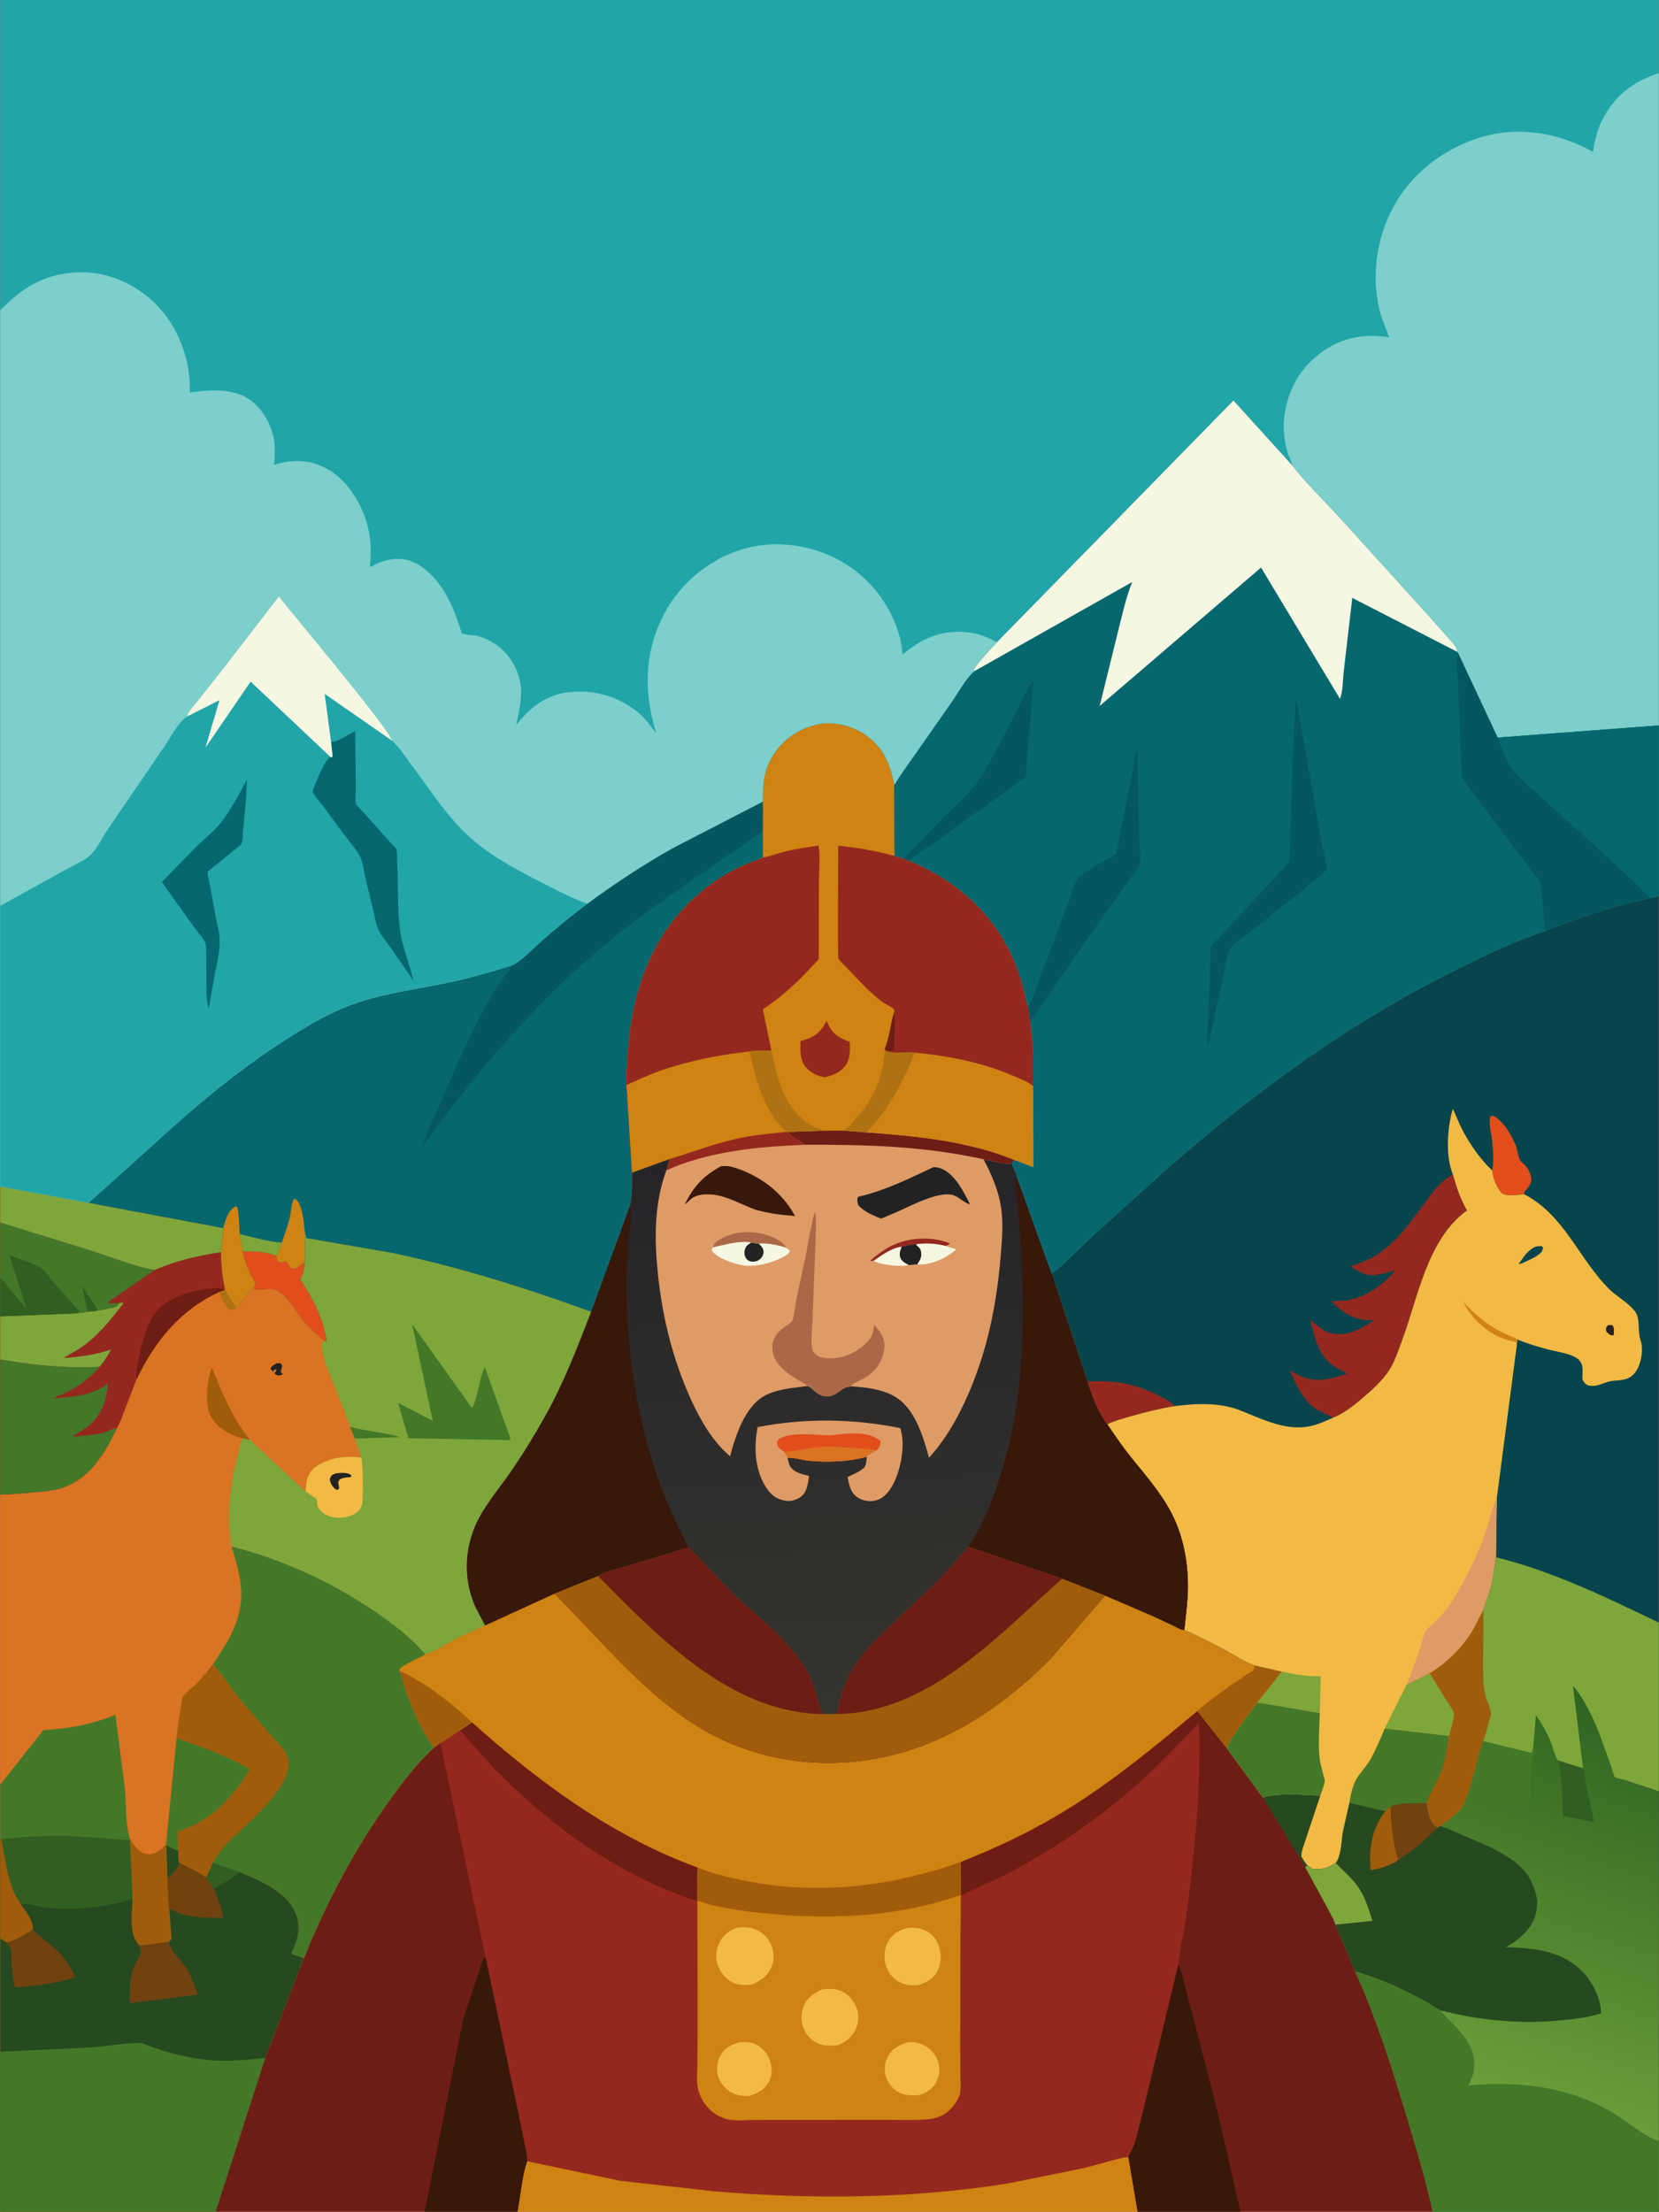 <svg version="1.1" xmlns="http://www.w3.org/2000/svg" style="display: block;" viewBox="0 0 1536 2048" width="1024" height="1365">
<defs>
	<linearGradient id="Gradient1" gradientUnits="userSpaceOnUse" x1="1518.92" y1="1587.99" x2="1401.11" y2="1941.05">
		<stop class="stop0" offset="0" stop-opacity="1" stop-color="rgb(46,100,33)"/>
		<stop class="stop1" offset="1" stop-opacity="1" stop-color="rgb(107,158,57)"/>
	</linearGradient>
	<linearGradient id="Gradient2" gradientUnits="userSpaceOnUse" x1="757.048" y1="1069.34" x2="781.197" y2="1584.57">
		<stop class="stop0" offset="0" stop-opacity="1" stop-color="rgb(38,36,40)"/>
		<stop class="stop1" offset="1" stop-opacity="1" stop-color="rgb(53,52,46)"/>
	</linearGradient>
</defs>
<path transform="translate(0,0)" fill="rgb(149,40,30)" d="M 0 287.402 L -0 -0 L 1536 0 L 1536 67.753 L 1536 671.78 L 1536 829.676 L 1536 1502.57 L 1536 1658.64 L 1536 1982.64 L 1536 2048 L 1326.65 2048 L 1148.56 2048 L 1053.4 2048 L 478.982 2048 L 393.049 2048 L 199.389 2048 L -0 2048 L 0 1899.92 L 0 1794.87 L 0 1702.75 L 0 1652.59 L -0 1384.07 L 0 1258.83 L -0 1218.95 L 0 1182.93 L 0 1131.94 L 0 1098.6 L -0 838.863 L 0 287.402 z"/>
<path transform="translate(0,0)" fill="rgb(110,29,21)" d="M 436.952 1594.84 C 499.32 1650.59 566.677 1700.34 645.74 1729.26 L 645.636 1733.5 C 644.637 1742.19 645.339 1751.67 645.405 1760.46 C 572.237 1736.46 509.236 1690.88 455.868 1636.01 L 425.755 1602.34 L 436.952 1594.84 z"/>
<path transform="translate(0,0)" fill="rgb(207,131,18)" d="M 487.908 2001.29 L 574.048 2019.38 L 660.798 2029.11 C 751.374 2036.82 843.639 2036.13 933.604 2021.82 L 1004.54 2007.42 C 1017.57 2004.21 1030.74 1999.66 1043.86 1997.28 L 1044.8 1997.12 L 1053.4 2048 L 478.982 2048 C 481.931 2033.03 483.013 2015.68 487.908 2001.29 z"/>
<path transform="translate(0,0)" fill="rgb(207,131,18)" d="M 645.74 1729.26 C 658.631 1734.69 673.017 1738.03 686.643 1740.93 C 754.669 1755.42 824.652 1747.36 889.734 1724.06 L 889.801 1755.15 L 889.26 1793.27 L 889.032 1895.87 L 889.255 1924.71 C 889.303 1929.54 889.947 1935.8 888.332 1940.38 C 885.848 1947.44 879.124 1955.45 872.444 1958.76 C 867.699 1961.11 862.948 1962.28 857.677 1962.64 C 846.123 1963.44 834.27 1962.94 822.687 1962.95 L 758.949 1962.98 L 699.049 1963.02 C 690.699 1963.02 678.153 1964.58 670.382 1961.55 C 665.326 1959.57 660.651 1957.1 656.841 1953.15 C 651.579 1947.7 647.335 1940.65 645.988 1933.13 C 644.783 1926.4 645.534 1918.95 645.65 1912.13 L 645.907 1878 L 645.639 1760.07 L 645.636 1733.5 L 645.74 1729.26 z"/>
<path transform="translate(0,0)" fill="rgb(242,186,68)" d="M 840.66 1891.1 C 842.885 1890.99 845.172 1890.9 847.375 1891.3 C 854.573 1892.62 861.394 1896.55 865.51 1902.69 C 868.817 1907.63 870.552 1914.36 869.385 1920.25 L 869.11 1921.5 C 868.611 1923.89 867.997 1925.89 866.852 1928.07 C 863.152 1935.11 857.313 1937.96 850.029 1940.22 C 844.603 1940.31 839.344 1940.48 834.193 1938.46 C 828.173 1936.09 822.935 1930.44 820.747 1924.42 C 818.409 1917.98 818.657 1910.57 821.94 1904.5 C 826.088 1896.83 832.687 1893.43 840.66 1891.1 z"/>
<path transform="translate(0,0)" fill="rgb(242,186,68)" d="M 684.624 1891.11 C 689.803 1890.92 694.746 1890.67 699.571 1892.96 C 705.693 1895.87 710.625 1901.46 712.738 1907.89 C 714.828 1914.25 715.228 1921.45 711.993 1927.5 C 707.877 1935.19 701.378 1938.56 693.418 1940.87 C 687.909 1941.07 683.341 1940.57 678.25 1938.19 C 672.072 1935.29 666.49 1928.47 664.645 1921.97 C 662.905 1915.84 664.118 1908.62 667.135 1903.11 C 670.929 1896.18 677.424 1893.24 684.624 1891.11 z"/>
<path transform="translate(0,0)" fill="rgb(242,186,68)" d="M 761.136 1842.25 C 766.133 1841.56 771.292 1841.33 776.191 1842.76 C 782.722 1844.68 788.651 1850.15 791.694 1856.16 C 795.155 1862.99 795.67 1869.8 793.086 1877 C 790.01 1885.57 784.098 1890.2 776.084 1893.76 C 770.156 1894.49 764.039 1894.81 758.356 1892.64 C 751.878 1890.16 747.042 1885.19 744.296 1878.87 C 741.102 1871.53 741.483 1864.09 744.48 1856.79 C 747.336 1849.84 754.537 1845.1 761.136 1842.25 z"/>
<path transform="translate(0,0)" fill="rgb(242,186,68)" d="M 840.858 1785.13 C 846.144 1784.85 851.266 1785.28 856.168 1787.4 C 862.1 1789.98 866.217 1794.4 868.588 1800.39 C 871.744 1808.36 871.979 1817.16 868.116 1824.9 C 864.429 1832.29 857.843 1835.67 850.365 1838.17 C 843.787 1838.79 837.876 1838.25 832 1834.97 C 825.971 1831.61 821.804 1825.76 820.003 1819.14 C 818.12 1812.22 818.671 1804.04 822.324 1797.81 C 826.845 1790.11 832.509 1787.32 840.858 1785.13 z"/>
<path transform="translate(0,0)" fill="rgb(242,186,68)" d="M 681.989 1785.09 C 686.522 1784.51 692.325 1784.28 696.724 1785.63 C 703.816 1787.81 709.619 1792.34 713.081 1798.99 C 716.159 1804.9 717.338 1812.86 715.086 1819.25 C 711.767 1828.67 705.749 1833.27 697.054 1837.42 C 691.649 1838.43 685.552 1838.55 680.378 1836.59 C 673.828 1834.12 668.414 1828.64 665.579 1822.3 C 662.265 1814.9 662.21 1808.43 665.165 1800.92 C 668.491 1792.46 673.899 1788.48 681.989 1785.09 z"/>
<path transform="translate(0,0)" fill="rgb(161,92,11)" d="M 645.74 1729.26 C 658.631 1734.69 673.017 1738.03 686.643 1740.93 C 754.669 1755.42 824.652 1747.36 889.734 1724.06 L 889.801 1755.15 L 889.26 1793.27 L 889.287 1754.8 C 829.609 1775.84 764.298 1778.12 702 1771.11 C 683.155 1768.99 663.625 1766.27 645.639 1760.07 L 645.636 1733.5 L 645.74 1729.26 z"/>
<path transform="translate(0,0)" fill="rgb(110,29,21)" d="M 407.683 1613.95 L 449.629 1813.03 L 481.396 1964.35 L 485.827 1986.63 C 486.82 1991.39 488.327 1996.41 487.908 2001.29 C 483.013 2015.68 481.931 2033.03 478.982 2048 L 393.049 2048 L 199.389 2048 L 245.406 1905.69 L 281.235 1813.33 C 302.416 1760.78 329.327 1709.83 362.76 1664.04 C 374.65 1647.76 386.608 1632.07 401.589 1618.46 L 407.683 1613.95 z"/>
<path transform="translate(0,0)" fill="rgb(55,24,10)" d="M 393.049 2048 L 428.823 1869.45 L 443.652 1824.93 C 444.345 1822.93 446.127 1815.52 447.351 1814.26 C 447.951 1813.64 448.87 1813.44 449.629 1813.03 L 481.396 1964.35 L 485.827 1986.63 C 486.82 1991.39 488.327 1996.41 487.908 2001.29 C 483.013 2015.68 481.931 2033.03 478.982 2048 L 393.049 2048 z"/>
<path transform="translate(0,0)" fill="rgb(110,29,21)" d="M 1108.7 1584.34 L 1135.76 1618.5 L 1169.34 1664.47 C 1185.31 1659.7 1205.96 1662.16 1222.55 1662.67 L 1208.75 1704.11 C 1207.36 1708.72 1204.83 1714.29 1204.99 1719.13 C 1206.84 1722.02 1208.6 1725.19 1210.9 1727.74 L 1208.44 1728.72 L 1230.53 1769.28 C 1232.41 1773.16 1235.5 1778.07 1236.5 1782.2 L 1254.89 1825.5 C 1274.75 1869.78 1289.46 1916.15 1303.34 1962.58 C 1311.77 1990.77 1320.48 2019.21 1326.65 2048 L 1148.56 2048 L 1053.4 2048 L 1044.8 1997.12 C 1050.36 1988.11 1053.04 1976.4 1055.65 1966.17 L 1066.91 1919.61 L 1090.96 1819.62 C 1092.39 1804.48 1096.29 1789.25 1098.33 1774.1 C 1104.15 1730.97 1108.93 1687.29 1110.08 1643.77 C 1110.51 1627.66 1111.02 1611.6 1109.94 1595.51 C 1090.74 1615.77 1071.71 1635.85 1050.74 1654.31 C 1014.77 1685.96 973.968 1713.65 931.467 1735.8 L 889.801 1755.15 L 889.734 1724.06 C 924.344 1710.41 957.394 1694.6 989.02 1674.92 C 1031.32 1648.6 1070.55 1616.33 1108.7 1584.34 z"/>
<path transform="translate(0,0)" fill="rgb(39,73,31)" d="M 1169.34 1664.47 C 1185.31 1659.7 1205.96 1662.16 1222.55 1662.67 L 1208.75 1704.11 C 1207.36 1708.72 1204.83 1714.29 1204.99 1719.13 C 1206.84 1722.02 1208.6 1725.19 1210.9 1727.74 L 1208.44 1728.72 L 1169.34 1664.47 z"/>
<path transform="translate(0,0)" fill="rgb(55,24,10)" d="M 1090.96 1819.62 C 1094.05 1824.3 1095 1830.77 1096.41 1836.16 L 1103.26 1861.92 L 1127.61 1956.16 L 1148.56 2048 L 1053.4 2048 L 1044.8 1997.12 C 1050.36 1988.11 1053.04 1976.4 1055.65 1966.17 L 1066.91 1919.61 L 1090.96 1819.62 z"/>
<path transform="translate(0,0)" fill="rgb(207,131,18)" d="M 449.041 1505.08 L 513.333 1475.65 C 553.702 1515.91 591.378 1562.64 639.194 1594.39 C 677.122 1619.57 721.906 1632.61 767.344 1632.48 C 849.032 1632.26 916.902 1592.49 972.86 1535.76 L 1023.24 1477.45 L 1067.69 1496.58 L 1086.6 1505.45 C 1089.67 1506.96 1093.14 1509.26 1096.59 1509.32 C 1109.99 1515.12 1123.11 1521.8 1135.93 1528.78 C 1144.42 1533.41 1152.68 1539.26 1161.92 1542.25 L 1186.96 1547.92 L 1164.43 1576.48 C 1154.81 1589.69 1143.13 1603.91 1135.76 1618.5 L 1108.7 1584.34 C 1070.55 1616.33 1031.32 1648.6 989.02 1674.92 C 957.394 1694.6 924.344 1710.41 889.734 1724.06 C 824.652 1747.36 754.669 1755.42 686.643 1740.93 C 673.017 1738.03 658.631 1734.69 645.74 1729.26 C 566.677 1700.34 499.32 1650.59 436.952 1594.84 L 425.755 1602.34 L 407.683 1613.95 L 401.589 1618.46 C 387.125 1597.44 376.548 1571.9 369.946 1547.26 L 369.483 1546 C 370.927 1542.46 389.45 1534.29 393.796 1531.96 C 403.217 1529.06 413.792 1521.83 422.651 1517.21 L 449.041 1505.08 z"/>
<path transform="translate(0,0)" fill="rgb(161,92,11)" d="M 369.946 1547.26 C 394.647 1558.61 417.106 1576.39 436.952 1594.84 L 425.755 1602.34 L 407.683 1613.95 L 401.589 1618.46 C 387.125 1597.44 376.548 1571.9 369.946 1547.26 z"/>
<path transform="translate(0,0)" fill="rgb(161,92,11)" d="M 1161.92 1542.25 L 1186.96 1547.92 L 1164.43 1576.48 C 1154.81 1589.69 1143.13 1603.91 1135.76 1618.5 L 1108.7 1584.34 C 1118.12 1575.9 1129.07 1567.95 1139.48 1560.69 L 1155 1550.24 C 1156.41 1549.29 1159.46 1547.78 1160.5 1546.55 C 1161.07 1545.88 1161.6 1543.21 1161.92 1542.25 z"/>
<path transform="translate(0,0)" fill="rgb(7,68,76)" d="M 1527.91 831.797 L 1536 829.676 L 1536 1502.57 L 1536 1658.64 L 1536 1982.64 L 1536 2048 L 1326.65 2048 C 1320.48 2019.21 1311.77 1990.77 1303.34 1962.58 C 1289.46 1916.15 1274.75 1869.78 1254.89 1825.5 L 1236.5 1782.2 C 1235.5 1778.07 1232.41 1773.16 1230.53 1769.28 L 1208.44 1728.72 L 1210.9 1727.74 C 1208.6 1725.19 1206.84 1722.02 1204.99 1719.13 C 1204.83 1714.29 1207.36 1708.72 1208.75 1704.11 L 1222.55 1662.67 C 1205.96 1662.16 1185.31 1659.7 1169.34 1664.47 L 1135.76 1618.5 C 1143.13 1603.91 1154.81 1589.69 1164.43 1576.48 L 1186.96 1547.92 L 1161.92 1542.25 C 1152.68 1539.26 1144.42 1533.41 1135.93 1528.78 C 1123.11 1521.8 1109.99 1515.12 1096.59 1509.32 C 1097.87 1496.18 1099.8 1483.15 1099.91 1469.92 C 1100.1 1446.74 1095.53 1422.07 1084.8 1401.38 C 1074.8 1382.08 1060.48 1366.02 1046.99 1349.19 C 1039.19 1339.47 1032.21 1329.25 1025.26 1318.92 C 1016.84 1308.51 1010.55 1291.91 1006.8 1279.2 L 973.7 1179.15 C 984.692 1171.83 994.436 1160.37 1004.22 1151.36 L 1074.24 1087.91 C 1158.92 1012.92 1249.05 947.062 1350.7 896.74 C 1376.64 883.902 1403.45 871.029 1431.02 862.102 C 1461.47 849.618 1495.69 838.487 1527.91 831.797 z"/>
<path transform="translate(0,0)" fill="rgb(225,78,28)" d="M 1381.68 1083.83 L 1381.87 1082.82 C 1383.37 1074.39 1382.43 1064.27 1381.62 1055.78 C 1381.02 1049.57 1377.72 1038.59 1380.5 1033.32 C 1383.79 1033.04 1384.83 1034.22 1387.25 1036.29 C 1394.45 1042.43 1399.87 1051.78 1403.46 1060.43 C 1404.86 1063.8 1406.17 1073.9 1408.48 1075.71 C 1413.7 1079.8 1417.15 1084.74 1417.91 1091.5 C 1418.35 1095.36 1415.55 1099.13 1413.14 1101.86 L 1411.47 1103.68 L 1411.06 1105.71 C 1404.49 1106.66 1396.64 1108.14 1390.5 1104.9 C 1385.57 1099.05 1382.51 1091.43 1381.68 1083.83 z"/>
<path transform="translate(0,0)" fill="rgb(149,40,30)" d="M 1006.8 1279.2 C 1029.31 1278.07 1047.9 1280.55 1068.59 1290.21 C 1074.29 1292.87 1081.13 1296.14 1085.93 1300.21 L 1087.78 1302.06 C 1073.78 1304.34 1060.6 1307.57 1046.98 1311.52 C 1039.68 1313.63 1032.09 1315.53 1025.26 1318.92 C 1016.84 1308.51 1010.55 1291.91 1006.8 1279.2 z"/>
<path transform="translate(0,0)" fill="rgb(149,40,30)" d="M 1234.23 1312.82 C 1229.62 1309.83 1224.16 1308.24 1219.45 1305.32 C 1206.83 1297.5 1200.02 1281.94 1194.08 1268.95 L 1202.44 1273.55 C 1218.29 1280.96 1231.85 1277.28 1247.49 1271.8 L 1236.18 1265.77 C 1221.05 1256.23 1216.85 1237.76 1213.01 1221.5 C 1218.5 1226.93 1225.74 1233.26 1233.54 1234.78 C 1248.2 1237.63 1260.74 1230.28 1272.54 1222.36 L 1270.4 1222.42 C 1253.77 1222.76 1244.23 1216.1 1232.69 1205.06 L 1246.98 1204.13 C 1263.9 1201.58 1282.14 1189.35 1292.11 1175.78 C 1286.9 1177.76 1281.77 1179.43 1276.25 1180.34 C 1265.95 1182.04 1258.85 1178.59 1250.77 1172.67 C 1258.72 1169.93 1266.6 1167.02 1273.79 1162.56 C 1294.38 1149.78 1307.36 1129.98 1321.41 1110.91 C 1328.35 1101.5 1334.81 1093.23 1345.36 1087.63 C 1348.59 1099.16 1352.32 1110.45 1358.4 1120.84 C 1321.51 1147.42 1313.06 1201.59 1298.03 1241.84 C 1294.77 1250.56 1291.58 1260.39 1286.63 1268.28 C 1280.36 1278.29 1270.02 1287.56 1261 1295.18 C 1253.36 1301.64 1243.72 1309.27 1234.23 1312.82 z"/>
<path transform="translate(0,0)" fill="rgb(242,186,68)" d="M 1345.36 1087.63 C 1338.19 1070.45 1340.13 1044.26 1345.21 1026.79 C 1348.25 1032.61 1350.31 1038.92 1353.33 1044.77 C 1360.68 1059.04 1370.05 1072.76 1381.68 1083.83 C 1382.51 1091.43 1385.57 1099.05 1390.5 1104.9 C 1396.64 1108.14 1404.49 1106.66 1411.06 1105.71 C 1448.88 1125.22 1461.6 1165.54 1490.45 1194.08 C 1497.19 1200.75 1513.46 1209.77 1516.08 1218.42 C 1518.34 1225.9 1516.6 1234.18 1519.23 1241.56 C 1521.72 1248.56 1520.01 1259.54 1516.9 1266.24 C 1514.69 1271 1511.49 1274.73 1506.5 1276.63 C 1501.47 1278.55 1495.72 1278.01 1490.5 1279.14 C 1485.73 1280.19 1481.21 1282.83 1476.31 1283.25 C 1474.1 1283.44 1471.41 1283.33 1469.42 1282.3 C 1467.56 1281.34 1466.36 1279.24 1465.32 1277.5 C 1464.88 1270.49 1467.26 1264.07 1461.54 1258.82 C 1455.76 1253.5 1441.94 1251.8 1434.09 1249.73 C 1424.25 1247.13 1414.53 1244.41 1405.15 1240.39 L 1404.51 1245.77 L 1385.92 1387.74 L 1385.18 1442.07 C 1383.76 1451.89 1382.59 1462.06 1379.97 1471.64 C 1378.2 1478.12 1375.36 1484.22 1373.57 1490.65 L 1373.3 1540.36 C 1373.42 1550.3 1373 1561.37 1375.69 1571 C 1376.87 1575.21 1380.62 1582.79 1380.62 1586.61 C 1380.62 1588.36 1379.44 1591.37 1378.99 1593.18 C 1377.37 1599.62 1375.64 1606.08 1373.39 1612.32 C 1366.26 1632.3 1363.45 1654.56 1354.04 1673.57 C 1348.06 1680.48 1341.27 1685.7 1333.85 1690.97 L 1331 1692.38 C 1330.12 1691.86 1329.29 1691.37 1328.53 1690.69 C 1323.19 1685.89 1321.63 1676.67 1320.91 1669.83 C 1311.92 1670.14 1295.57 1668.9 1287.72 1673 C 1285.98 1674.31 1284.15 1675.55 1282.69 1677.18 L 1249.52 1669.42 L 1243.67 1695.52 C 1242.08 1704.1 1242.22 1718.39 1236.79 1725.22 L 1231.82 1727.9 C 1226.52 1730.7 1221.28 1731.42 1215.35 1730.61 L 1210.9 1727.74 C 1208.6 1725.19 1206.84 1722.02 1204.99 1719.13 C 1204.83 1714.29 1207.36 1708.72 1208.75 1704.11 L 1222.55 1662.67 C 1205.96 1662.16 1185.31 1659.7 1169.34 1664.47 L 1135.76 1618.5 C 1143.13 1603.91 1154.81 1589.69 1164.43 1576.48 L 1186.96 1547.92 L 1161.92 1542.25 C 1152.68 1539.26 1144.42 1533.41 1135.93 1528.78 C 1123.11 1521.8 1109.99 1515.12 1096.59 1509.32 C 1097.87 1496.18 1099.8 1483.15 1099.91 1469.92 C 1100.1 1446.74 1095.53 1422.07 1084.8 1401.38 C 1074.8 1382.08 1060.48 1366.02 1046.99 1349.19 C 1039.19 1339.47 1032.21 1329.25 1025.26 1318.92 C 1032.09 1315.53 1039.68 1313.63 1046.98 1311.52 C 1060.6 1307.57 1073.78 1304.34 1087.78 1302.06 C 1104.67 1299.85 1122.85 1298.87 1139.5 1303.16 C 1147.73 1305.27 1155.48 1308.98 1163.34 1312.14 C 1179.71 1318.74 1196.46 1324.42 1214.21 1320.4 C 1221.06 1318.85 1227.82 1315.63 1234.23 1312.82 C 1243.72 1309.27 1253.36 1301.64 1261 1295.18 C 1270.02 1287.56 1280.36 1278.29 1286.63 1268.28 C 1291.58 1260.39 1294.77 1250.56 1298.03 1241.84 C 1313.06 1201.59 1321.51 1147.42 1358.4 1120.84 C 1352.32 1110.45 1348.59 1099.16 1345.36 1087.63 z"/>
<path transform="translate(0,0)" fill="rgb(34,34,35)" d="M 1488.43 1227.5 C 1490.14 1226.72 1491.19 1226.93 1493 1227.11 C 1495.23 1230.32 1494.37 1232.71 1494.17 1236.5 C 1490.71 1236.72 1490.22 1235.51 1487.61 1233.37 C 1486.68 1230.11 1486.9 1230.3 1488.43 1227.5 z"/>
<path transform="translate(0,0)" fill="rgb(7,68,76)" d="M 1421.72 1154.5 C 1423.58 1154.02 1425.58 1153.97 1427.5 1153.79 L 1428.94 1155.5 L 1427.77 1158.9 C 1423.47 1163.91 1416.25 1166.47 1410.38 1169.27 C 1408.87 1170.04 1407.91 1170.43 1406.2 1170.5 C 1410.77 1164.06 1414.34 1157.9 1421.72 1154.5 z"/>
<path transform="translate(0,0)" fill="rgb(207,131,18)" d="M 1404.51 1245.77 L 1403.5 1242.59 C 1399.64 1242.02 1395.82 1240.92 1392.14 1239.6 C 1376.49 1234 1361.99 1220.33 1354.85 1205.44 C 1365.46 1216.94 1376.24 1226.22 1390.21 1233.46 C 1395.1 1235.99 1400.49 1237.44 1405.15 1240.39 L 1404.51 1245.77 z"/>
<path transform="translate(0,0)" fill="rgb(126,166,59)" d="M 1186.96 1547.92 C 1199.24 1550.53 1210.37 1552.41 1222.95 1552.27 L 1222.08 1586.22 L 1164.43 1576.48 L 1186.96 1547.92 z"/>
<path transform="translate(0,0)" fill="rgb(223,155,102)" d="M 1302.65 1560.02 C 1308 1544.95 1314.07 1531.14 1317.98 1515.5 C 1318.46 1513.56 1318.77 1512.13 1320 1510.5 C 1323.76 1505.52 1329.37 1501.26 1333.7 1496.7 C 1340.81 1489.2 1347.19 1478.75 1352.23 1469.77 C 1360.7 1454.67 1369.16 1437.15 1374.88 1420.85 C 1378.58 1410.28 1380.76 1397.44 1385.92 1387.74 L 1385.18 1442.07 C 1383.76 1451.89 1382.59 1462.06 1379.97 1471.64 C 1378.2 1478.12 1375.36 1484.22 1373.57 1490.65 C 1369.72 1497.2 1366.84 1504.26 1362.9 1510.74 C 1353.58 1526.08 1339.17 1540.06 1323.83 1549.41 L 1302.65 1560.02 z"/>
<path transform="translate(0,0)" fill="rgb(67,120,41)" d="M 1135.76 1618.5 C 1143.13 1603.91 1154.81 1589.69 1164.43 1576.48 L 1222.08 1586.22 C 1221.77 1600.02 1220.29 1615.1 1221.98 1628.77 C 1222.62 1634.02 1224.34 1639.13 1225.55 1644.27 C 1225.81 1645.4 1226.85 1648.19 1226.72 1649.25 C 1226.22 1653.37 1223.81 1658.61 1222.55 1662.67 C 1205.96 1662.16 1185.31 1659.7 1169.34 1664.47 L 1135.76 1618.5 z"/>
<path transform="translate(0,0)" fill="rgb(161,92,11)" d="M 1373.57 1490.65 L 1373.3 1540.36 C 1373.42 1550.3 1373 1561.37 1375.69 1571 C 1376.87 1575.21 1380.62 1582.79 1380.62 1586.61 C 1380.62 1588.36 1379.44 1591.37 1378.99 1593.18 C 1377.37 1599.62 1375.64 1606.08 1373.39 1612.32 C 1366.26 1632.3 1363.45 1654.56 1354.04 1673.57 C 1348.06 1680.48 1341.27 1685.7 1333.85 1690.97 L 1331 1692.38 C 1330.12 1691.86 1329.29 1691.37 1328.53 1690.69 C 1323.19 1685.89 1321.63 1676.67 1320.91 1669.83 C 1311.92 1670.14 1295.57 1668.9 1287.72 1673 C 1285.98 1674.31 1284.15 1675.55 1282.69 1677.18 L 1249.52 1669.42 C 1250.55 1662.91 1252.5 1653.59 1255.74 1647.93 C 1259.42 1641.5 1265.13 1636.08 1268.92 1629.38 C 1274.08 1620.28 1278.11 1610.4 1282.21 1600.79 L 1302.65 1560.02 L 1323.83 1549.41 C 1339.17 1540.06 1353.58 1526.08 1362.9 1510.74 C 1366.84 1504.26 1369.72 1497.2 1373.57 1490.65 z"/>
<path transform="translate(0,0)" fill="rgb(126,166,59)" d="M 1302.65 1560.02 L 1323.83 1549.41 L 1340.42 1576.25 C 1342.06 1578.82 1345.99 1583.84 1346.21 1586.74 C 1346.6 1591.86 1342.96 1602.33 1341.78 1607.58 L 1282.21 1600.79 L 1302.65 1560.02 z"/>
<path transform="translate(0,0)" fill="rgb(67,120,41)" d="M 1282.21 1600.79 L 1341.78 1607.58 C 1339.68 1617.53 1338.49 1628.72 1335.26 1638.29 C 1331.65 1648.99 1324.64 1658.8 1320.91 1669.83 C 1311.92 1670.14 1295.57 1668.9 1287.72 1673 C 1285.98 1674.31 1284.15 1675.55 1282.69 1677.18 L 1249.52 1669.42 C 1250.55 1662.91 1252.5 1653.59 1255.74 1647.93 C 1259.42 1641.5 1265.13 1636.08 1268.92 1629.38 C 1274.08 1620.28 1278.11 1610.4 1282.21 1600.79 z"/>
<path transform="translate(0,0)" fill="url(#Gradient1)" d="M 1385.18 1442.07 C 1437.27 1454.73 1487.86 1479.37 1536 1502.57 L 1536 1658.64 L 1536 1982.64 L 1536 2048 L 1326.65 2048 C 1320.48 2019.21 1311.77 1990.77 1303.34 1962.58 C 1289.46 1916.15 1274.75 1869.78 1254.89 1825.5 L 1236.5 1782.2 C 1235.5 1778.07 1232.41 1773.16 1230.53 1769.28 L 1208.44 1728.72 L 1210.9 1727.74 L 1215.35 1730.61 C 1221.28 1731.42 1226.52 1730.7 1231.82 1727.9 L 1236.79 1725.22 C 1242.22 1718.39 1242.08 1704.1 1243.67 1695.52 L 1249.52 1669.42 L 1282.69 1677.18 C 1284.15 1675.55 1285.98 1674.31 1287.72 1673 C 1295.57 1668.9 1311.92 1670.14 1320.91 1669.83 C 1321.63 1676.67 1323.19 1685.89 1328.53 1690.69 C 1329.29 1691.37 1330.12 1691.86 1331 1692.38 L 1333.85 1690.97 C 1341.27 1685.7 1348.06 1680.48 1354.04 1673.57 C 1363.45 1654.56 1366.26 1632.3 1373.39 1612.32 C 1375.64 1606.08 1377.37 1599.62 1378.99 1593.18 C 1379.44 1591.37 1380.62 1588.36 1380.62 1586.61 C 1380.62 1582.79 1376.87 1575.21 1375.69 1571 C 1373 1561.37 1373.42 1550.3 1373.3 1540.36 L 1373.57 1490.65 C 1375.36 1484.22 1378.2 1478.12 1379.97 1471.64 C 1382.59 1462.06 1383.76 1451.89 1385.18 1442.07 z"/>
<path transform="translate(0,0)" fill="rgb(49,95,33)" d="M 1442.96 1630.24 L 1465.78 1637.36 L 1475.94 1686.84 C 1474.39 1687.49 1471.11 1686.33 1469.38 1685.95 L 1447.16 1681.49 C 1447.21 1664.57 1445.82 1646.89 1442.96 1630.24 z"/>
<path transform="translate(0,0)" fill="rgb(67,120,41)" d="M 1373.39 1612.32 L 1417.5 1622.98 L 1418.85 1622 L 1419.98 1614.79 C 1420.28 1618.24 1421.17 1624.64 1418.99 1627.53 L 1418.51 1628 C 1418.56 1631.75 1418.39 1634.8 1417.85 1638.5 L 1415.81 1677.24 L 1354.04 1673.57 C 1363.45 1654.56 1366.26 1632.3 1373.39 1612.32 z"/>
<path transform="translate(0,0)" fill="rgb(126,166,59)" d="M 1385.18 1442.07 C 1437.27 1454.73 1487.86 1479.37 1536 1502.57 L 1536 1658.64 L 1505.12 1648.36 C 1503.35 1647.83 1496.55 1646.68 1495.35 1645.66 C 1494.41 1644.87 1492.56 1637.62 1492.07 1636.17 L 1481.07 1605.78 C 1475.29 1590.91 1466.91 1573.1 1456.49 1560.87 L 1465.76 1636.59 L 1465.78 1637.36 L 1442.96 1630.24 C 1439.9 1627.39 1437.43 1616.3 1435.5 1611.88 C 1431.85 1603.53 1427.42 1595.57 1422.21 1588.09 L 1419.98 1614.79 L 1418.85 1622 L 1417.5 1622.98 L 1373.39 1612.32 C 1375.64 1606.08 1377.37 1599.62 1378.99 1593.18 C 1379.44 1591.37 1380.62 1588.36 1380.62 1586.61 C 1380.62 1582.79 1376.87 1575.21 1375.69 1571 C 1373 1561.37 1373.42 1550.3 1373.3 1540.36 L 1373.57 1490.65 C 1375.36 1484.22 1378.2 1478.12 1379.97 1471.64 C 1382.59 1462.06 1383.76 1451.89 1385.18 1442.07 z"/>
<path transform="translate(0,0)" fill="rgb(67,120,41)" d="M 1254.89 1825.5 C 1282.76 1833.53 1308.58 1846.02 1333.19 1861.2 L 1333.33 1861.49 C 1347.39 1877.54 1366.84 1890.6 1365 1914.84 C 1364.57 1920.56 1362.19 1925.94 1359.75 1931.07 C 1406.81 1926.95 1454.29 1932.06 1495.21 1957.53 C 1508.31 1965.68 1521.43 1977.58 1536 1982.64 L 1536 2048 L 1326.65 2048 C 1320.48 2019.21 1311.77 1990.77 1303.34 1962.58 C 1289.46 1916.15 1274.75 1869.78 1254.89 1825.5 z"/>
<path transform="translate(0,0)" fill="rgb(39,73,31)" d="M 1320.91 1669.83 C 1321.63 1676.67 1323.19 1685.89 1328.53 1690.69 C 1329.29 1691.37 1330.12 1691.86 1331 1692.38 L 1333.85 1690.97 C 1341.21 1693.4 1348.1 1696.71 1355.24 1699.69 C 1375.13 1707.99 1407.05 1720.51 1417.16 1740.73 C 1420.3 1746.99 1422.23 1752.74 1423.47 1759.66 C 1423.4 1773.16 1419.89 1781.92 1410.28 1791.41 C 1405.51 1796.1 1400.24 1799.61 1394.53 1803.04 C 1420.64 1803.86 1446.86 1806.22 1465.97 1826.36 C 1474.97 1835.85 1482.45 1851.11 1482.57 1864.31 C 1469.69 1868.37 1455.89 1869.85 1442.5 1871.09 C 1405.74 1874.48 1369.06 1870.5 1333.33 1861.49 L 1333.19 1861.2 C 1308.58 1846.02 1282.76 1833.53 1254.89 1825.5 L 1236.5 1782.2 C 1235.5 1778.07 1232.41 1773.16 1230.53 1769.28 L 1208.44 1728.72 L 1210.9 1727.74 L 1215.35 1730.61 C 1221.28 1731.42 1226.52 1730.7 1231.82 1727.9 L 1236.79 1725.22 C 1242.22 1718.39 1242.08 1704.1 1243.67 1695.52 L 1249.52 1669.42 L 1282.69 1677.18 C 1284.15 1675.55 1285.98 1674.31 1287.72 1673 C 1295.57 1668.9 1311.92 1670.14 1320.91 1669.83 z"/>
<path transform="translate(0,0)" fill="rgb(161,92,11)" d="M 1282.69 1677.18 C 1284.15 1675.55 1285.98 1674.31 1287.72 1673 C 1288.17 1689.81 1289.64 1705.94 1294.86 1722.02 L 1291.65 1724.55 C 1283.71 1728.29 1277.74 1730.38 1269.02 1731.74 C 1268.51 1724.08 1268.31 1715.54 1269.61 1707.96 C 1271.66 1695.99 1275.29 1686.92 1282.69 1677.18 z"/>
<path transform="translate(0,0)" fill="rgb(112,66,16)" d="M 1320.91 1669.83 C 1321.63 1676.67 1323.19 1685.89 1328.53 1690.69 C 1329.29 1691.37 1330.12 1691.86 1331 1692.38 C 1319.49 1703.91 1308.79 1713.5 1294.86 1722.02 C 1289.64 1705.94 1288.17 1689.81 1287.72 1673 C 1295.57 1668.9 1311.92 1670.14 1320.91 1669.83 z"/>
<path transform="translate(0,0)" fill="rgb(126,166,59)" d="M 1210.9 1727.74 L 1215.35 1730.61 C 1221.28 1731.42 1226.52 1730.7 1231.82 1727.9 L 1236.79 1725.22 C 1243.77 1732.21 1252.05 1739.3 1257.65 1747.44 C 1264.2 1756.95 1267.36 1767.86 1270.8 1778.74 L 1236.5 1782.2 C 1235.5 1778.07 1232.41 1773.16 1230.53 1769.28 L 1208.44 1728.72 L 1210.9 1727.74 z"/>
<path transform="translate(0,0)" fill="rgb(218,115,34)" d="M 706.317 742.236 C 706.046 726.616 707.315 712.316 716.048 698.881 C 725.644 684.118 740.433 674.021 757.747 670.616 C 772.069 667.799 789.32 672.053 801.223 680.402 C 818.118 692.252 824.409 707.399 827.983 726.979 L 828.21 792.629 L 835.972 794.767 L 841.665 796.896 C 886.507 815.803 921.558 846.666 940.147 892.396 C 945.427 905.386 948.588 918.717 951.939 932.29 L 954.007 946.076 C 957.171 965.931 956.875 985.847 956.595 1005.88 L 957.016 1081.04 L 939.012 1074.17 L 937.01 1077.05 C 937.746 1081.81 940.793 1085.57 941.612 1090 L 973.7 1179.15 L 1006.8 1279.2 C 1010.55 1291.91 1016.84 1308.51 1025.26 1318.92 C 1032.21 1329.25 1039.19 1339.47 1046.99 1349.19 C 1060.48 1366.02 1074.8 1382.08 1084.8 1401.38 C 1095.53 1422.07 1100.1 1446.74 1099.91 1469.92 C 1099.8 1483.15 1097.87 1496.18 1096.59 1509.32 C 1093.14 1509.26 1089.67 1506.96 1086.6 1505.45 L 1067.69 1496.58 L 1023.24 1477.45 L 972.86 1535.76 C 916.902 1592.49 849.032 1632.26 767.344 1632.48 C 721.906 1632.61 677.122 1619.57 639.194 1594.39 C 591.378 1562.64 553.702 1515.91 513.333 1475.65 L 449.041 1505.08 L 422.651 1517.21 C 413.792 1521.83 403.217 1529.06 393.796 1531.96 C 389.45 1534.29 370.927 1542.46 369.483 1546 L 369.946 1547.26 C 376.548 1571.9 387.125 1597.44 401.589 1618.46 C 386.608 1632.07 374.65 1647.76 362.76 1664.04 C 329.327 1709.83 302.416 1760.78 281.235 1813.33 L 245.406 1905.69 L 199.389 2048 L -0 2048 L 0 1899.92 L 0 1794.87 L 0 1702.75 L 0 1652.59 L -0 1384.07 L 0 1258.83 L -0 1218.95 L 0 1182.93 L 0 1131.94 L 0 1098.6 L 81.815 1113.76 L 166.558 1037.51 C 198.198 1009.7 231.738 983.287 267.348 960.736 C 288.623 947.263 309.94 934.964 334.104 927.315 C 358.576 919.569 385.046 915.885 410.231 910.809 C 432.434 906.335 453.834 900.366 475.351 893.316 C 484.637 887.81 493.201 878.462 501.378 871.298 C 515.11 859.266 529.037 847.581 543.788 836.803 C 569.332 817.927 595.801 800.565 623.5 785.001 L 706.317 742.236 z"/>
<path transform="translate(0,0)" fill="rgb(34,34,35)" d="M 255.765 1262.5 L 259.5 1262.25 L 261.169 1264.5 L 259.839 1270.5 L 261.723 1272.5 C 258.833 1274.02 258.716 1273.87 255.5 1273.14 L 253.925 1271.49 C 255.052 1270.51 255.39 1269.93 255.84 1268.5 L 254.5 1267.82 L 252.5 1270.14 L 250.205 1267.5 C 251.436 1264.79 253.34 1264.06 255.765 1262.5 z"/>
<path transform="translate(0,0)" fill="rgb(174,114,18)" d="M 208.396 1194.45 C 211.499 1200.3 214.831 1205.76 219.015 1210.91 C 216.589 1212.37 215.894 1213.02 213 1213.05 C 207.243 1208.29 205.356 1203.18 202.989 1196.25 L 207.403 1194.66 L 208.396 1194.45 z"/>
<path transform="translate(0,0)" fill="rgb(161,92,11)" d="M 224.106 1331.78 C 213.333 1329.2 201.496 1322.59 195.669 1312.81 C 189.43 1302.35 191.139 1283.36 194.191 1272 L 196.071 1266.35 C 205.668 1290.25 215.18 1313.41 231.577 1333.6 L 224.106 1331.78 z"/>
<path transform="translate(0,0)" fill="rgb(67,120,41)" d="M 0 1652.59 L 40.064 1602.01 C 63.619 1600.9 84.818 1596.68 106.7 1587.93 L 115.504 1656.66 C 116.845 1671.68 115.631 1688.41 120.208 1702.84 L 120.079 1704.03 L 67.583 1700.28 C 45.13 1699.37 23.331 1700.7 1.023 1703.25 L 0 1702.75 L 0 1652.59 z"/>
<path transform="translate(0,0)" fill="rgb(149,40,30)" d="M 0 1098.6 L 81.815 1113.76 L 206.567 1137.21 L 204.411 1159.44 C 204.776 1171.54 205.583 1182.63 208.396 1194.45 L 207.403 1194.66 L 202.989 1196.25 C 166.872 1212.79 143.244 1241.76 126.346 1277.06 L 114.676 1307.27 C 112.763 1312.14 111.029 1317.82 108.178 1322.2 C 97.088 1345.39 83.658 1368.45 58.219 1377.56 C 50.078 1380.47 40.77 1380.99 32.211 1381.76 C 21.593 1382.72 10.647 1383.86 -0 1384.07 L 0 1258.83 L -0 1218.95 L 0 1182.93 L 0 1131.94 L 0 1098.6 z"/>
<path transform="translate(0,0)" fill="rgb(110,29,21)" d="M 126.346 1277.06 L 126.078 1275.41 C 125.742 1270.62 127.203 1264.08 128.081 1259.34 C 130.816 1244.55 135.69 1224.44 145.939 1212.97 C 157.226 1200.32 179.792 1194.17 196.276 1193.08 C 200.278 1192.82 204.329 1191.97 207.403 1194.66 L 202.989 1196.25 C 166.872 1212.79 143.244 1241.76 126.346 1277.06 z"/>
<path transform="translate(0,0)" fill="rgb(126,166,59)" d="M 109.93 1206.8 L 113.5 1206.06 L 114.074 1207 C 102.384 1221.93 91.019 1236.58 75.257 1247.49 C 69.961 1251.16 64.147 1253.88 58.823 1257.46 C 74.287 1256.39 87.8 1254.68 102.525 1249.64 C 100.038 1254.99 95.843 1261.27 91.943 1265.73 C 60.79 1267.18 30.654 1264.34 0 1258.83 L -0 1218.95 L 71.002 1216.12 L 82.777 1214.48 L 89.89 1213.69 L 105.5 1210.61 C 107.944 1209.85 108.863 1209.05 109.93 1206.8 z"/>
<path transform="translate(0,0)" fill="rgb(67,120,41)" d="M 0 1131.94 L 86.18 1158.71 C 104.506 1164.68 124.228 1172.69 143.099 1175.98 L 99.648 1205.86 L 100 1206.8 L 109.93 1206.8 C 108.863 1209.05 107.944 1209.85 105.5 1210.61 L 89.89 1213.69 L 82.777 1214.48 L 71.002 1216.12 L -0 1218.95 L 0 1182.93 L 0 1131.94 z"/>
<path transform="translate(0,0)" fill="rgb(49,95,33)" d="M 82.777 1214.48 C 81.991 1213.88 81.017 1213.46 80.419 1212.68 C 79.952 1212.06 79.676 1209.18 79.485 1208.28 L 75.66 1190.51 L 86.48 1206.92 C 87.68 1208.86 89.749 1211.41 89.89 1213.69 L 82.777 1214.48 z"/>
<path transform="translate(0,0)" fill="rgb(49,95,33)" d="M 0 1182.93 L 24.413 1212 L 8.48 1162.4 C 17.536 1166 28.862 1168.95 37.111 1173.73 C 42.092 1176.62 47.061 1184.53 50.837 1189.03 L 73.215 1214 C 72.487 1215.03 72.009 1215.4 71.002 1216.12 L -0 1218.95 L 0 1182.93 z"/>
<path transform="translate(0,0)" fill="rgb(126,166,59)" d="M 0 1098.6 L 81.815 1113.76 L 206.567 1137.21 L 204.411 1159.44 C 182.952 1162.86 163.096 1167.21 143.099 1175.98 C 124.228 1172.69 104.506 1164.68 86.18 1158.71 L 0 1131.94 L 0 1098.6 z"/>
<path transform="translate(0,0)" fill="rgb(67,120,41)" d="M 0 1258.83 C 30.654 1264.34 60.79 1267.18 91.943 1265.73 C 83.641 1275.9 71.844 1284.33 60 1289.96 C 56.417 1291.66 52.103 1292.82 48.812 1294.98 C 67.574 1293.39 84.299 1292.87 99.835 1281.03 C 98.199 1296.87 94.381 1310 81.567 1320.44 C 77.043 1324.13 71.91 1327.05 66.884 1329.99 C 69.59 1330.56 72.929 1329.84 75.686 1329.58 C 83.172 1328.87 90.498 1328.35 97.709 1326.05 C 101.2 1324.94 104.555 1322.63 108.178 1322.2 C 97.088 1345.39 83.658 1368.45 58.219 1377.56 C 50.078 1380.47 40.77 1380.99 32.211 1381.76 C 21.593 1382.72 10.647 1383.86 -0 1384.07 L 0 1258.83 z"/>
<path transform="translate(0,0)" fill="rgb(67,120,41)" d="M 214.231 1431.98 C 261.733 1443.84 308.573 1465.63 348.855 1493.42 C 365.36 1504.81 380.768 1516.62 393.796 1531.96 C 389.45 1534.29 370.927 1542.46 369.483 1546 L 369.946 1547.26 C 376.548 1571.9 387.125 1597.44 401.589 1618.46 C 386.608 1632.07 374.65 1647.76 362.76 1664.04 C 329.327 1709.83 302.416 1760.78 281.235 1813.33 L 269.563 1809.22 L 272.468 1802.22 C 277.026 1791.48 277.856 1781.78 273.213 1770.72 C 265.263 1751.78 239.763 1740.82 221.896 1733.53 L 197.108 1724.97 L 190.783 1738.8 C 183.128 1733.27 174.403 1729.26 165.975 1725.06 C 164.296 1722.36 164.914 1716.76 164.84 1713.56 C 161.083 1712.88 157.296 1710.46 153.888 1708.75 L 153.707 1707.87 L 163.412 1609.77 C 164.268 1599.89 165.811 1589.88 167.537 1580.12 C 167.953 1577.78 168.286 1573.11 169.359 1571.08 C 171.122 1567.75 179.177 1561.99 182.179 1558.83 C 187.477 1553.25 192.277 1547.37 196.998 1541.3 L 210.883 1519.39 C 216.277 1509.3 221.34 1496.72 222.737 1485.27 C 224.962 1467.02 219.529 1449.2 214.231 1431.98 z"/>
<path transform="translate(0,0)" fill="rgb(161,92,11)" d="M 163.412 1609.77 C 164.268 1599.89 165.811 1589.88 167.537 1580.12 C 167.953 1577.78 168.286 1573.11 169.359 1571.08 C 171.122 1567.75 179.177 1561.99 182.179 1558.83 C 187.477 1553.25 192.277 1547.37 196.998 1541.3 C 206.553 1550.67 213.503 1563.14 222.09 1573.5 L 248.574 1604.37 C 253.372 1609.79 259.156 1615.26 263.171 1621.27 C 265.593 1624.9 267.037 1629.14 267.058 1633.51 C 267.156 1654.12 237.468 1680.82 223.591 1694.1 C 213.466 1703.78 203.397 1712.13 197.108 1724.97 L 190.783 1738.8 C 183.128 1733.27 174.403 1729.26 165.975 1725.06 C 164.296 1722.36 164.914 1716.76 164.84 1713.56 C 161.083 1712.88 157.296 1710.46 153.888 1708.75 L 153.707 1707.87 L 163.412 1609.77 z"/>
<path transform="translate(0,0)" fill="rgb(67,120,41)" d="M 163.412 1609.77 C 185.756 1617.24 211.126 1626.2 231.227 1638.5 C 219.07 1658.39 202.327 1678.43 181.098 1689.14 C 176.74 1691.33 172.182 1693.15 167.654 1694.96 C 167.211 1695.14 164.502 1696.01 164.232 1696.33 C 163.912 1696.7 164.711 1711.72 164.84 1713.56 C 161.083 1712.88 157.296 1710.46 153.888 1708.75 L 153.707 1707.87 L 163.412 1609.77 z"/>
<path transform="translate(0,0)" fill="rgb(126,166,59)" d="M 281.997 1139.83 L 283.536 1146.47 L 363.057 1160.17 C 426.102 1173.58 486.917 1192.68 547.354 1214.76 C 534.647 1247.61 521.828 1281.02 504.546 1311.79 C 494.601 1329.49 483.92 1346.99 472.322 1363.65 C 462.803 1377.33 452.074 1390.04 444.004 1404.69 C 430.011 1430.1 428.219 1460.88 439.87 1487.44 L 449.041 1505.08 L 422.651 1517.21 C 413.792 1521.83 403.217 1529.06 393.796 1531.96 C 380.768 1516.62 365.36 1504.81 348.855 1493.42 C 308.573 1465.63 261.733 1443.84 214.231 1431.98 C 208.169 1397.8 214.784 1364.63 224.106 1331.78 L 231.577 1333.6 L 283.036 1381.22 C 282.965 1378.17 283.144 1375.27 283.676 1372.27 C 284.806 1365.91 287.888 1361.16 293.259 1357.54 C 304.798 1349.77 321.081 1347.55 334.518 1349.91 L 328.358 1332.14 L 324.147 1321.14 L 309.058 1282.07 C 304.552 1270.27 296.994 1256.29 298.021 1243.53 L 300.156 1241.77 L 301.397 1242.33 L 302.092 1240.5 C 298.94 1220.81 288.946 1200.85 277.711 1184.65 C 280.953 1179.09 281.644 1174.89 282.123 1168.6 L 281.997 1139.83 z"/>
<path transform="translate(0,0)" fill="rgb(67,120,41)" d="M 324.147 1321.14 C 339.156 1325.66 355.333 1326.03 370.229 1330.77 L 328.358 1332.14 L 324.147 1321.14 z"/>
<path transform="translate(0,0)" fill="rgb(242,186,68)" d="M 283.036 1381.22 C 282.965 1378.17 283.144 1375.27 283.676 1372.27 C 284.806 1365.91 287.888 1361.16 293.259 1357.54 C 304.798 1349.77 321.081 1347.55 334.518 1349.91 C 336.12 1361.29 335.915 1372.89 335.729 1384.35 C 335.663 1388.43 335.886 1393.92 333.35 1397.32 C 329.891 1401.95 323.27 1404.61 317.636 1405.23 C 311.138 1405.95 304.014 1404.94 298.744 1400.81 C 295.02 1397.88 293.721 1395.1 293.265 1390.5 L 293 1388 L 283.036 1381.22 z"/>
<path transform="translate(0,0)" fill="rgb(34,34,35)" d="M 310.329 1364.5 L 311.16 1364.34 C 315.414 1363.72 321.626 1363.31 325.115 1365.99 L 324.855 1367.72 C 322.3 1367.97 319.601 1368.1 317.127 1368.81 C 314.295 1369.61 314.331 1370.03 312.972 1372.5 L 313.937 1378 L 312.5 1379.81 C 311.525 1379.47 310.714 1379.22 309.935 1378.5 C 307.28 1376.06 305.529 1373.1 305.184 1369.5 C 306.84 1365.98 306.738 1365.93 310.329 1364.5 z"/>
<path transform="translate(0,0)" fill="rgb(67,120,41)" d="M 381.503 1226.22 L 436.864 1303.7 C 441.533 1298.19 445.125 1269.02 448.968 1266.54 L 472.5 1332.03 L 471.775 1333.63 L 463.249 1333.4 L 377.974 1331.77 L 368.52 1299.07 L 400.57 1315.7 L 381.503 1226.22 z"/>
<path transform="translate(0,0)" fill="rgb(39,73,31)" d="M 1.023 1703.25 C 23.331 1700.7 45.13 1699.37 67.583 1700.28 L 120.079 1704.03 L 120.208 1702.84 C 123.505 1708.31 127.913 1715.42 134.584 1716.97 C 138.954 1717.99 143.134 1716.58 146.786 1714.19 C 149.42 1712.47 151.559 1710.15 153.707 1707.87 L 153.888 1708.75 C 157.296 1710.46 161.083 1712.88 164.84 1713.56 C 164.914 1716.76 164.296 1722.36 165.975 1725.06 C 174.403 1729.26 183.128 1733.27 190.783 1738.8 L 197.108 1724.97 L 221.896 1733.53 C 239.763 1740.82 265.263 1751.78 273.213 1770.72 C 277.856 1781.78 277.026 1791.48 272.468 1802.22 L 269.563 1809.22 L 281.235 1813.33 L 245.406 1905.69 L 199.389 2048 L -0 2048 L 0 1899.92 L 0 1794.87 L 0 1702.75 L 1.023 1703.25 z"/>
<path transform="translate(0,0)" fill="rgb(49,95,33)" d="M 197.108 1724.97 L 221.896 1733.53 C 214.807 1739.77 205.726 1744.11 197.672 1749.02 C 195.709 1745.32 193.31 1742.13 190.783 1738.8 L 197.108 1724.97 z"/>
<path transform="translate(0,0)" fill="rgb(112,66,16)" d="M 165.975 1725.06 C 174.403 1729.26 183.128 1733.27 190.783 1738.8 C 193.31 1742.13 195.709 1745.32 197.672 1749.02 C 201.93 1758.06 204.936 1765.91 206.28 1775.84 C 188.713 1776.22 172.664 1775.78 156.62 1767.74 C 156.015 1766.56 156.075 1762.82 155.935 1761.38 C 155.266 1754.42 155.04 1747.56 155.019 1740.58 C 158.037 1736.36 165.444 1729.88 165.975 1725.06 z"/>
<path transform="translate(0,0)" fill="rgb(112,66,16)" d="M 30.05 1786.81 C 36.415 1793.45 43.9 1798.25 50.658 1804.34 C 58.367 1811.29 65.504 1821.16 69.338 1830.82 C 54.893 1835.78 40.068 1838.03 24.882 1839.31 C 21.39 1839.61 16.655 1840.62 13.42 1839.55 C 11.923 1831.74 10.808 1824.12 10.296 1816.17 C 10.151 1813.91 10.813 1806.09 9.997 1804.47 C 9.042 1802.58 6.158 1800.64 5.638 1798.63 C 14.203 1797.39 22.857 1791.31 30.05 1786.81 z"/>
<path transform="translate(0,0)" fill="rgb(112,66,16)" d="M 128.484 1801.28 C 137.845 1801.13 146.841 1799.23 156.113 1798.18 L 156.382 1799.12 C 159.333 1808.79 167.454 1814.43 172.528 1822.75 C 176.981 1830.04 179.791 1839.07 183.047 1847 L 120.52 1854.81 C 119.615 1851.55 120.055 1847.56 120.091 1844.18 C 120.22 1831.96 121.571 1824.79 127.632 1814.09 C 129.74 1810.38 130.788 1808.32 129.451 1803.84 L 128.484 1801.28 z"/>
<path transform="translate(0,0)" fill="rgb(161,92,11)" d="M 120.208 1702.84 C 123.505 1708.31 127.913 1715.42 134.584 1716.97 C 138.954 1717.99 143.134 1716.58 146.786 1714.19 C 149.42 1712.47 151.559 1710.15 153.707 1707.87 L 153.888 1708.75 C 157.296 1710.46 161.083 1712.88 164.84 1713.56 C 164.914 1716.76 164.296 1722.36 165.975 1725.06 C 165.444 1729.88 158.037 1736.36 155.019 1740.58 C 155.04 1747.56 155.266 1754.42 155.935 1761.38 C 156.075 1762.82 156.015 1766.56 156.62 1767.74 L 158.658 1795.5 C 157.854 1796.38 157.05 1797.45 156.113 1798.18 C 146.841 1799.23 137.845 1801.13 128.484 1801.28 L 126.203 1797.99 C 119.429 1788.08 122.267 1770.24 122.493 1758.44 L 120.079 1704.03 L 120.208 1702.84 z"/>
<path transform="translate(0,0)" fill="rgb(39,73,31)" d="M 153.888 1708.75 C 157.296 1710.46 161.083 1712.88 164.84 1713.56 C 164.914 1716.76 164.296 1722.36 165.975 1725.06 C 165.444 1729.88 158.037 1736.36 155.019 1740.58 L 153.888 1708.75 z"/>
<path transform="translate(0,0)" fill="rgb(49,95,33)" d="M 1.023 1703.25 C 23.331 1700.7 45.13 1699.37 67.583 1700.28 L 120.079 1704.03 L 122.493 1758.44 C 95.588 1766.51 69.922 1769.38 41.992 1766.36 C 35.193 1765.63 25.517 1762.25 19.037 1763.24 C 23.029 1769.22 30.878 1778.46 30.137 1785.89 L 30.05 1786.81 C 22.857 1791.31 14.203 1797.39 5.638 1798.63 L 0 1794.87 L 0 1702.75 L 1.023 1703.25 z"/>
<path transform="translate(0,0)" fill="rgb(161,92,11)" d="M 0 1702.75 L 1.023 1703.25 C 5.228 1723.89 6.577 1745.41 19.037 1763.24 C 23.029 1769.22 30.878 1778.46 30.137 1785.89 L 30.05 1786.81 C 22.857 1791.31 14.203 1797.39 5.638 1798.63 L 0 1794.87 L 0 1702.75 z"/>
<path transform="translate(0,0)" fill="rgb(67,120,41)" d="M 0 1899.92 L 83.618 1895.95 C 97.765 1894.75 112.054 1892.38 126.202 1891.68 C 129.386 1891.53 131.447 1891.98 134.414 1893.16 C 153.426 1900.74 177.073 1906.66 197.372 1907.91 C 213.55 1908.91 229.335 1907.23 245.406 1905.69 L 199.389 2048 L -0 2048 L 0 1899.92 z"/>
<path transform="translate(0,0)" fill="rgb(6,103,110)" d="M 543.788 836.803 C 569.332 817.927 595.801 800.565 623.5 785.001 L 706.317 742.236 L 706.249 769.705 L 706.358 794.15 C 697.916 797.791 689.243 800.571 681.052 804.822 C 642.069 825.052 613.475 857.393 597.415 898.199 C 584.282 931.566 580.222 969.012 580 1004.67 L 585.145 1085.81 C 585.057 1095.63 585.496 1105.58 583.519 1115.18 L 583.315 1116.55 L 547.354 1214.76 C 486.917 1192.68 426.102 1173.58 363.057 1160.17 L 283.536 1146.47 L 281.997 1139.83 L 282.123 1168.6 C 281.644 1174.89 280.953 1179.09 277.711 1184.65 C 288.946 1200.85 298.94 1220.81 302.092 1240.5 L 301.397 1242.33 L 300.156 1241.77 L 295.663 1237.4 C 290.684 1233.28 285.672 1228.77 281.467 1223.85 C 273.811 1214.89 265.946 1198.48 254.867 1194.4 C 247.993 1191.87 240.946 1195.37 235.145 1193.41 L 234.049 1193 C 228.485 1198.08 223.809 1205.05 219.015 1210.91 C 214.831 1205.76 211.499 1200.3 208.396 1194.45 C 205.583 1182.63 204.776 1171.54 204.411 1159.44 L 206.567 1137.21 L 81.815 1113.76 L 166.558 1037.51 C 198.198 1009.7 231.738 983.287 267.348 960.736 C 288.623 947.263 309.94 934.964 334.104 927.315 C 358.576 919.569 385.046 915.885 410.231 910.809 C 432.434 906.335 453.834 900.366 475.351 893.316 C 484.637 887.81 493.201 878.462 501.378 871.298 C 515.11 859.266 529.037 847.581 543.788 836.803 z"/>
<path transform="translate(0,0)" fill="rgb(126,166,59)" d="M 221.914 1142.73 C 234.631 1145.82 247.728 1149.72 260.775 1150.71 C 259.384 1154.8 258.272 1159.39 255.818 1162.97 L 255.258 1162.76 L 254.319 1162.42 C 244.263 1158.71 234.963 1158.93 224.384 1158.84 C 224.09 1153.4 222.933 1148.07 221.914 1142.73 z"/>
<path transform="translate(0,0)" fill="rgb(207,131,18)" d="M 260.775 1150.71 C 263.305 1143.31 266.01 1135.88 268.023 1128.33 C 269.325 1123.44 269.554 1113.29 272.5 1109.85 C 273.072 1110.13 273.535 1110.3 274.015 1110.7 C 279.913 1115.64 281.292 1132.68 281.997 1139.83 L 282.123 1168.6 L 275.645 1173.5 C 272.978 1175.01 271.859 1175.18 268.968 1174.5 C 267.945 1171.66 266.66 1170.28 264.5 1168.21 L 258.5 1169.3 L 256.367 1167.65 L 255.818 1162.97 C 258.272 1159.39 259.384 1154.8 260.775 1150.71 z"/>
<path transform="translate(0,0)" fill="rgb(207,131,18)" d="M 206.567 1137.21 C 208.247 1130.74 210.72 1121.64 216.875 1117.77 C 217.78 1117.2 218.077 1117.22 219 1117.06 C 221.462 1120.91 221.112 1137.51 221.914 1142.73 C 222.933 1148.07 224.09 1153.4 224.384 1158.84 C 226.859 1167.99 229.695 1176.05 234.311 1184.34 C 235.164 1185.87 237.459 1188.36 236 1189.98 L 235 1190.74 L 235.814 1191.9 L 234.049 1193 C 228.485 1198.08 223.809 1205.05 219.015 1210.91 C 214.831 1205.76 211.499 1200.3 208.396 1194.45 C 205.583 1182.63 204.776 1171.54 204.411 1159.44 L 206.567 1137.21 z"/>
<path transform="translate(0,0)" fill="rgb(225,78,28)" d="M 224.384 1158.84 C 234.963 1158.93 244.263 1158.71 254.319 1162.42 L 255.258 1162.76 L 255.818 1162.97 L 256.367 1167.65 L 258.5 1169.3 L 264.5 1168.21 C 266.66 1170.28 267.945 1171.66 268.968 1174.5 C 271.859 1175.18 272.978 1175.01 275.645 1173.5 L 282.123 1168.6 C 281.644 1174.89 280.953 1179.09 277.711 1184.65 C 288.946 1200.85 298.94 1220.81 302.092 1240.5 L 301.397 1242.33 L 300.156 1241.77 L 295.663 1237.4 C 290.684 1233.28 285.672 1228.77 281.467 1223.85 C 273.811 1214.89 265.946 1198.48 254.867 1194.4 C 247.993 1191.87 240.946 1195.37 235.145 1193.41 L 234.049 1193 L 235.814 1191.9 L 235 1190.74 L 236 1189.98 C 237.459 1188.36 235.164 1185.87 234.311 1184.34 C 229.695 1176.05 226.859 1167.99 224.384 1158.84 z"/>
<path transform="translate(0,0)" fill="rgb(4,87,96)" d="M 543.788 836.803 C 569.332 817.927 595.801 800.565 623.5 785.001 L 706.317 742.236 L 706.249 769.705 L 626.171 825.068 C 597.528 845.499 568.984 866.408 542.611 889.733 C 507.252 921.006 474.5 956.583 443.962 992.5 L 405.174 1041.43 C 399.982 1048.5 395.711 1056.54 390.188 1063.3 C 395.029 1048.1 402.344 1033.89 408.687 1019.29 C 423.578 985.027 438.555 948.369 458.362 916.666 C 463.467 908.493 469.666 901.083 475.351 893.316 C 484.637 887.81 493.201 878.462 501.378 871.298 C 515.11 859.266 529.037 847.581 543.788 836.803 z"/>
<path transform="translate(0,0)" fill="url(#Gradient2)" d="M 706.317 742.236 C 706.046 726.616 707.315 712.316 716.048 698.881 C 725.644 684.118 740.433 674.021 757.747 670.616 C 772.069 667.799 789.32 672.053 801.223 680.402 C 818.118 692.252 824.409 707.399 827.983 726.979 L 828.21 792.629 L 835.972 794.767 L 841.665 796.896 C 886.507 815.803 921.558 846.666 940.147 892.396 C 945.427 905.386 948.588 918.717 951.939 932.29 L 954.007 946.076 C 957.171 965.931 956.875 985.847 956.595 1005.88 L 957.016 1081.04 L 939.012 1074.17 L 937.01 1077.05 C 937.746 1081.81 940.793 1085.57 941.612 1090 L 973.7 1179.15 L 1006.8 1279.2 C 1010.55 1291.91 1016.84 1308.51 1025.26 1318.92 C 1032.21 1329.25 1039.19 1339.47 1046.99 1349.19 C 1060.48 1366.02 1074.8 1382.08 1084.8 1401.38 C 1095.53 1422.07 1100.1 1446.74 1099.91 1469.92 C 1099.8 1483.15 1097.87 1496.18 1096.59 1509.32 C 1093.14 1509.26 1089.67 1506.96 1086.6 1505.45 L 1067.69 1496.58 L 1023.24 1477.45 L 972.86 1535.76 C 916.902 1592.49 849.032 1632.26 767.344 1632.48 C 721.906 1632.61 677.122 1619.57 639.194 1594.39 C 591.378 1562.64 553.702 1515.91 513.333 1475.65 L 449.041 1505.08 L 439.87 1487.44 C 428.219 1460.88 430.011 1430.1 444.004 1404.69 C 452.074 1390.04 462.803 1377.33 472.322 1363.65 C 483.92 1346.99 494.601 1329.49 504.546 1311.79 C 521.828 1281.02 534.647 1247.61 547.354 1214.76 L 583.315 1116.55 L 583.519 1115.18 C 585.496 1105.58 585.057 1095.63 585.145 1085.81 L 580 1004.67 C 580.222 969.012 584.282 931.566 597.415 898.199 C 613.475 857.393 642.069 825.052 681.052 804.822 C 689.243 800.571 697.916 797.791 706.358 794.15 L 706.249 769.705 L 706.317 742.236 z"/>
<path transform="translate(0,0)" fill="rgb(223,155,102)" d="M 729.09 1349.9 L 729.803 1352.71 C 730.217 1354.33 730.576 1356.02 731.391 1357.5 C 734.673 1363.45 743.065 1365.18 749.099 1366.76 C 747.87 1373.96 747.523 1381.49 741.198 1386.19 C 737.343 1389.06 731.746 1390.47 727 1389.65 C 719.475 1388.35 714.084 1384.59 709.923 1378.36 C 698.739 1361.6 697.715 1340.62 701.449 1321.48 C 745.443 1312.98 789.699 1313.57 833.54 1322.41 C 838.368 1336.88 834.389 1359.22 827.839 1372.57 C 824.501 1379.37 819.422 1386.9 811.748 1389.13 C 805.814 1390.84 799.425 1390.07 794.202 1386.73 C 787.449 1382.41 786.276 1375.02 784.686 1367.78 C 789.283 1365.46 795.647 1363.01 799.5 1359.58 C 802.421 1356.97 802.071 1352.59 802.482 1348.96 C 785.573 1353.65 764.813 1354.39 747.405 1352.42 C 741.599 1351.76 734.823 1349.49 729.09 1349.9 z"/>
<path transform="translate(0,0)" fill="rgb(225,78,28)" d="M 726.364 1344.57 C 723.63 1342.84 720.179 1340.59 719.473 1337.17 C 718.999 1334.87 720.105 1334.08 721.333 1332.33 C 733.222 1325.57 753.397 1328.91 766.5 1329.04 C 771.247 1329.09 776.151 1328.22 780.882 1327.8 C 792.478 1326.79 806.132 1326.65 815.486 1334.5 C 815.047 1338.37 814.466 1340.21 811.728 1343.03 C 809.139 1344.32 803.848 1346.43 802.482 1348.96 C 785.573 1353.65 764.813 1354.39 747.405 1352.42 C 741.599 1351.76 734.823 1349.49 729.09 1349.9 C 728.803 1348.17 727.244 1346.12 726.364 1344.57 z"/>
<path transform="translate(0,0)" fill="rgb(218,115,34)" d="M 726.364 1344.57 C 737.422 1343.38 748.443 1340.78 759.5 1339.84 C 767.835 1339.14 776.393 1339.95 784.727 1340.42 C 793.859 1340.95 802.729 1341.24 811.728 1343.03 C 809.139 1344.32 803.848 1346.43 802.482 1348.96 C 785.573 1353.65 764.813 1354.39 747.405 1352.42 C 741.599 1351.76 734.823 1349.49 729.09 1349.9 C 728.803 1348.17 727.244 1346.12 726.364 1344.57 z"/>
<path transform="translate(0,0)" fill="rgb(55,24,10)" d="M 583.315 1116.55 C 585.294 1123.27 583.453 1131.77 582.884 1138.73 C 581.786 1152.15 580.386 1165.61 580.154 1179.08 C 578.653 1266.13 595.657 1356.14 637.695 1432.99 L 577.936 1450.89 C 570.668 1453.19 559.856 1455.31 553.612 1459.39 L 513.333 1475.65 L 449.041 1505.08 L 439.87 1487.44 C 428.219 1460.88 430.011 1430.1 444.004 1404.69 C 452.074 1390.04 462.803 1377.33 472.322 1363.65 C 483.92 1346.99 494.601 1329.49 504.546 1311.79 C 521.828 1281.02 534.647 1247.61 547.354 1214.76 L 583.315 1116.55 z"/>
<path transform="translate(0,0)" fill="rgb(55,24,10)" d="M 941.612 1090 L 973.7 1179.15 L 1006.8 1279.2 C 1010.55 1291.91 1016.84 1308.51 1025.26 1318.92 C 1032.21 1329.25 1039.19 1339.47 1046.99 1349.19 C 1060.48 1366.02 1074.8 1382.08 1084.8 1401.38 C 1095.53 1422.07 1100.1 1446.74 1099.91 1469.92 C 1099.8 1483.15 1097.87 1496.18 1096.59 1509.32 C 1093.14 1509.26 1089.67 1506.96 1086.6 1505.45 L 1067.69 1496.58 L 1023.24 1477.45 L 983.451 1461.88 L 896.496 1432.29 C 907.335 1416.91 915.594 1397.43 921.872 1379.68 C 935.665 1340.65 942.99 1300.89 945.562 1259.62 C 947.57 1227.42 947.227 1193.91 945.654 1161.65 L 943.824 1131.12 L 941.116 1106.49 C 940.479 1101.59 938.838 1094.36 941.612 1090 z"/>
<path transform="translate(0,0)" fill="rgb(161,92,11)" d="M 896.496 1432.29 L 983.451 1461.88 L 1023.24 1477.45 L 972.86 1535.76 C 916.902 1592.49 849.032 1632.26 767.344 1632.48 C 721.906 1632.61 677.122 1619.57 639.194 1594.39 C 591.378 1562.64 553.702 1515.91 513.333 1475.65 L 553.612 1459.39 C 559.856 1455.31 570.668 1453.19 577.936 1450.89 L 637.695 1432.99 L 678.528 1475.83 C 702.068 1498.31 732.236 1520.11 747.855 1549 C 754.589 1561.45 756.669 1574.3 761.52 1587.25 L 774.476 1587.16 L 779.995 1566.5 C 788.256 1540.27 808.408 1520.48 827.994 1502.21 L 863.461 1468.84 C 875.356 1457.29 885.916 1445.03 896.496 1432.29 z"/>
<path transform="translate(0,0)" fill="rgb(110,29,21)" d="M 637.695 1432.99 L 678.528 1475.83 C 702.068 1498.31 732.236 1520.11 747.855 1549 C 754.589 1561.45 756.669 1574.3 761.52 1587.25 C 676.384 1585.95 609.28 1515.75 553.612 1459.39 C 559.856 1455.31 570.668 1453.19 577.936 1450.89 L 637.695 1432.99 z"/>
<path transform="translate(0,0)" fill="rgb(110,29,21)" d="M 896.496 1432.29 L 983.451 1461.88 C 924.673 1513.59 859.489 1586.71 774.476 1587.16 L 779.995 1566.5 C 788.256 1540.27 808.408 1520.48 827.994 1502.21 L 863.461 1468.84 C 875.356 1457.29 885.916 1445.03 896.496 1432.29 z"/>
<path transform="translate(0,0)" fill="rgb(223,155,102)" d="M 846.946 974.701 C 878.669 977.777 909.882 983.885 939.263 996.658 C 944.88 999.1 952.045 1001.69 956.595 1005.88 L 957.016 1081.04 L 939.012 1074.17 L 937.01 1077.05 C 931.47 1079.23 916.938 1074.46 910.727 1073.51 C 917.907 1087.31 924.287 1101.74 926.755 1117.22 C 929.083 1131.82 927.817 1147.14 926.636 1161.81 C 924.012 1194.39 918.809 1226.38 908.939 1257.61 C 898.949 1289.22 882.837 1325.25 860.143 1349.84 C 854.742 1330.1 847.039 1303.66 827.915 1292.86 C 816.553 1286.45 801.648 1284.6 788.797 1283.81 C 781.932 1284.02 780.272 1286.48 774.662 1290.12 C 767.33 1294.88 760.924 1293.76 754.33 1288.26 C 752.326 1286.59 750.24 1284.06 747.531 1283.7 L 746.101 1283.59 C 732.978 1285.43 717.823 1286.36 706.267 1293.43 C 689.428 1303.74 680.464 1330.39 675.989 1348.53 C 659.92 1334.95 648.803 1315.68 640.101 1296.76 C 622.839 1259.22 613.185 1219.65 608.98 1178.6 C 605.716 1146.75 605.647 1114.21 616.921 1083.76 L 620.034 1073.14 C 640.035 1067.06 659.64 1059.57 680.034 1054.83 C 695.888 1051.15 712.488 1049.58 728.679 1048.05 L 729.382 1048.19 L 767.096 1046.87 L 780.756 1046.91 L 803.951 1048.73 L 803.124 1047.49 C 807.096 1042.9 811.472 1038.63 815.12 1033.77 C 828.065 1016.53 839.191 994.78 846.946 974.701 z"/>
<path transform="translate(0,0)" fill="rgb(246,247,227)" d="M 809.13 1167.23 C 816.191 1162.3 826.251 1155.16 834.884 1154.4 C 833.569 1158.14 832.019 1161.59 834.014 1165.42 C 835.567 1168.4 838.674 1169.92 841.54 1171.41 C 837.634 1172.63 832.566 1172.21 828.511 1171.93 C 824.083 1171.62 811.829 1170.36 809.13 1167.23 z"/>
<path transform="translate(0,0)" fill="rgb(149,40,30)" d="M 809.13 1167.23 C 807.772 1167.66 807.01 1167.72 805.601 1167.5 C 812.926 1161.19 819.865 1155.81 828.881 1152.06 C 844.305 1145.63 863.975 1144.97 879.5 1151.44 C 877.902 1152.98 877.348 1153.1 875.178 1153.69 C 867.223 1151.6 856.074 1150.71 847.979 1152.37 C 842.478 1151.99 839.964 1153.61 834.884 1154.4 C 826.251 1155.16 816.191 1162.3 809.13 1167.23 z"/>
<path transform="translate(0,0)" fill="rgb(34,34,35)" d="M 834.884 1154.4 C 839.964 1153.61 842.478 1151.99 847.979 1152.37 C 850.682 1154.9 852.614 1156.09 852.995 1160 C 853.342 1163.56 852.428 1166.12 850.493 1168.98 L 849.771 1170.08 L 849.297 1170.76 L 841.54 1171.41 C 838.674 1169.92 835.567 1168.4 834.014 1165.42 C 832.019 1161.59 833.569 1158.14 834.884 1154.4 z"/>
<path transform="translate(0,0)" fill="rgb(246,247,227)" d="M 847.979 1152.37 C 856.074 1150.71 867.223 1151.6 875.178 1153.69 L 885.354 1156.89 C 876.948 1164.64 861.701 1171.79 849.967 1170.86 L 849.297 1170.76 L 849.771 1170.08 L 850.493 1168.98 C 852.428 1166.12 853.342 1163.56 852.995 1160 C 852.614 1156.09 850.682 1154.9 847.979 1152.37 z"/>
<path transform="translate(0,0)" fill="rgb(171,104,72)" d="M 660.193 1155.04 C 661.041 1151.42 662.372 1150.3 665.5 1148.25 C 676.608 1140.97 692.676 1139.29 705.286 1142.37 C 712.879 1144.22 722.971 1148.01 727.68 1154.53 L 727.747 1155.36 C 720.8 1153.14 709.527 1150.65 702.452 1151.65 C 700.412 1151.77 697.606 1150.95 695.546 1150.59 C 684.665 1148.59 671.009 1152.74 660.193 1155.04 z"/>
<path transform="translate(0,0)" fill="rgb(246,247,227)" d="M 660.193 1155.04 C 671.009 1152.74 684.665 1148.59 695.546 1150.59 C 697.606 1150.95 700.412 1151.77 702.452 1151.65 C 709.527 1150.65 720.8 1153.14 727.747 1155.36 L 731.5 1158.38 C 730.379 1160.63 729.693 1161.07 727.571 1162.46 C 717.533 1169 698.115 1174.16 686.367 1171.44 C 678.056 1169.52 663.43 1165.12 658.758 1157.52 L 660.193 1155.04 z"/>
<path transform="translate(0,0)" fill="rgb(34,34,35)" d="M 702.452 1151.65 C 704.858 1153.9 707.014 1156 706.962 1159.5 C 706.929 1161.68 705.792 1163.8 704.297 1165.32 C 702.356 1167.3 700.019 1168.3 697.245 1168.26 C 694.439 1168.21 692.825 1167.75 690.965 1165.5 C 689.321 1163.51 688.835 1159.94 689.488 1157.5 C 690.532 1153.6 692.388 1152.75 695.546 1150.59 C 697.606 1150.95 700.412 1151.77 702.452 1151.65 z"/>
<path transform="translate(0,0)" fill="rgb(149,40,30)" d="M 728.679 1048.05 L 729.382 1048.19 C 733.624 1053.77 740.034 1056.45 745.835 1060.01 C 702.893 1061.87 656.584 1065.7 616.921 1083.76 L 620.034 1073.14 C 640.035 1067.06 659.64 1059.57 680.034 1054.83 C 695.888 1051.15 712.488 1049.58 728.679 1048.05 z"/>
<path transform="translate(0,0)" fill="rgb(110,29,21)" d="M 767.096 1046.87 L 780.756 1046.91 L 803.951 1048.73 C 848.175 1051.92 897.86 1056.8 939.043 1074.13 L 939.012 1074.17 L 937.01 1077.05 C 931.47 1079.23 916.938 1074.46 910.727 1073.51 C 855.884 1061.28 801.812 1059.85 745.835 1060.01 C 740.034 1056.45 733.624 1053.77 729.382 1048.19 L 767.096 1046.87 z"/>
<path transform="translate(0,0)" fill="rgb(55,24,10)" d="M 667.521 1079.95 C 671.393 1079.53 674.723 1079.64 678.497 1080.76 C 702.808 1088.01 724.058 1103.59 736.132 1126.05 C 723.59 1125.13 712.26 1123.65 700.072 1120.36 C 687.977 1116.18 674.123 1108.08 661.5 1106.4 C 655.699 1105.63 647.53 1105.61 642.278 1108.55 C 639.215 1110.27 636.766 1113.32 633.967 1115.46 C 641.676 1099.06 651.465 1088.48 667.521 1079.95 z"/>
<path transform="translate(0,0)" fill="rgb(34,34,35)" d="M 864.09 1080.85 C 865.709 1080.85 867.424 1080.86 869 1081.28 C 883.107 1084.96 892.123 1103.33 898.141 1115.17 C 893.066 1114.12 888.286 1108.78 883.151 1106.87 C 870.168 1102.05 842.658 1116.86 830.25 1122.37 L 815.668 1128.43 C 808.615 1125.52 799.167 1121.75 794.42 1115.59 C 794.062 1113.5 793.378 1111.13 794.076 1109.07 C 794.515 1107.78 795.891 1107.91 797.089 1107.62 C 820.171 1101.98 842.702 1090.97 864.09 1080.85 z"/>
<path transform="translate(0,0)" fill="rgb(171,104,72)" d="M 746.101 1283.59 L 746.5 1282.29 C 735.383 1276 719.714 1267.31 715.921 1254.12 C 714.517 1249.25 714.548 1244.46 716.679 1239.79 L 717.141 1238.75 C 719.199 1234.42 723.513 1230.66 727.369 1227.94 C 729.11 1226.71 732.867 1224.89 733.605 1222.86 C 735.79 1216.86 736.157 1208.8 737.5 1202.4 L 745.997 1162.5 C 748.696 1148.78 750.773 1135.04 754.566 1121.56 C 756.365 1130.62 755.219 1141.89 755.009 1151.13 L 752.198 1223.36 C 751.88 1231.08 750.376 1242.81 752.249 1250.17 C 752.74 1252.11 754.816 1254.06 756.369 1255.17 C 758.254 1256.51 760.28 1256.8 762.5 1257.18 L 763.924 1257.43 C 768.213 1258.14 771.998 1257.74 776.257 1257.17 C 786.992 1255.75 800.151 1247.48 806.236 1238.58 C 808.326 1235.53 808.82 1230.27 809.517 1226.64 C 814.739 1233.22 819.75 1238.93 818.79 1247.94 C 817.626 1258.85 813.074 1266.76 804.354 1273.5 C 799.357 1277.36 793.292 1279 788.309 1282.69 L 788.797 1283.81 C 781.932 1284.02 780.272 1286.48 774.662 1290.12 C 767.33 1294.88 760.924 1293.76 754.33 1288.26 C 752.326 1286.59 750.24 1284.06 747.531 1283.7 L 746.101 1283.59 z"/>
<path transform="translate(0,0)" fill="rgb(207,131,18)" d="M 846.946 974.701 C 878.669 977.777 909.882 983.885 939.263 996.658 C 944.88 999.1 952.045 1001.69 956.595 1005.88 L 957.016 1081.04 L 939.012 1074.17 L 939.043 1074.13 C 897.86 1056.8 848.175 1051.92 803.951 1048.73 L 803.124 1047.49 C 807.096 1042.9 811.472 1038.63 815.12 1033.77 C 828.065 1016.53 839.191 994.78 846.946 974.701 z"/>
<path transform="translate(0,0)" fill="rgb(207,131,18)" d="M 706.317 742.236 C 706.046 726.616 707.315 712.316 716.048 698.881 C 725.644 684.118 740.433 674.021 757.747 670.616 C 772.069 667.799 789.32 672.053 801.223 680.402 C 818.118 692.252 824.409 707.399 827.983 726.979 L 828.21 792.629 L 835.972 794.767 L 841.665 796.896 C 886.507 815.803 921.558 846.666 940.147 892.396 C 945.427 905.386 948.588 918.717 951.939 932.29 L 954.007 946.076 C 957.171 965.931 956.875 985.847 956.595 1005.88 C 952.045 1001.69 944.88 999.1 939.263 996.658 C 909.882 983.885 878.669 977.777 846.946 974.701 C 839.191 994.78 828.065 1016.53 815.12 1033.77 C 811.472 1038.63 807.096 1042.9 803.124 1047.49 L 803.951 1048.73 L 780.756 1046.91 L 767.096 1046.87 L 729.382 1048.19 L 728.679 1048.05 C 712.488 1049.58 695.888 1051.15 680.034 1054.83 C 659.64 1059.57 640.035 1067.06 620.034 1073.14 L 585.145 1085.81 L 580 1004.67 C 580.222 969.012 584.282 931.566 597.415 898.199 C 613.475 857.393 642.069 825.052 681.052 804.822 C 689.243 800.571 697.916 797.791 706.358 794.15 L 706.249 769.705 L 706.317 742.236 z"/>
<path transform="translate(0,0)" fill="rgb(149,40,30)" d="M 765.139 945.5 C 765.863 946.117 766.645 948.121 767.086 949 L 768.01 950.891 C 772.045 958.587 778.922 962.005 786.814 964.654 C 786.861 971.871 787.658 979.156 783.556 985.493 C 778.657 993.063 771.881 995.677 763.416 997.495 C 757.445 996.444 752.284 994.383 747.889 990.131 C 740.197 982.689 741.083 973.862 741.052 964.134 L 746.226 962.454 C 754.973 959.697 760.286 954.902 764.469 946.811 L 765.139 945.5 z"/>
<path transform="translate(0,0)" fill="rgb(174,114,18)" d="M 819.267 971.213 L 820.25 972.923 C 826.721 976.283 839.26 973.612 846.946 974.701 C 839.191 994.78 828.065 1016.53 815.12 1033.77 C 811.472 1038.63 807.096 1042.9 803.124 1047.49 L 803.951 1048.73 L 780.756 1046.91 C 781.774 1046.38 782.6 1045.93 783.496 1045.21 C 787.02 1042.38 790.168 1038.41 793.209 1035.03 C 810.085 1016.3 817.536 996.382 819.267 971.213 z"/>
<path transform="translate(0,0)" fill="rgb(174,114,18)" d="M 714.178 972.769 C 719.796 999.146 725.257 1025.14 749.5 1041.01 C 755.759 1045.11 759.717 1046.1 767.096 1046.87 L 729.382 1048.19 L 728.679 1048.05 C 707.954 1030.75 699.746 998.694 693.921 973.621 C 700.213 972.365 707.721 972.936 714.178 972.769 z"/>
<path transform="translate(0,0)" fill="rgb(149,40,30)" d="M 827.417 938.891 L 828.075 936.5 C 827.912 935.833 827.951 935.08 827.584 934.5 C 826.708 933.114 820.214 930.02 818.499 928.831 C 811.788 924.183 805.783 918.518 799.984 912.796 L 781.928 894.055 C 780.434 892.387 777.149 889.529 776.233 887.59 C 775.352 885.725 776.169 793.989 776.109 783.152 C 793.981 784.92 810.921 787.74 828.21 792.629 L 835.972 794.767 L 841.665 796.896 C 886.507 815.803 921.558 846.666 940.147 892.396 C 945.427 905.386 948.588 918.717 951.939 932.29 L 954.007 946.076 C 957.171 965.931 956.875 985.847 956.595 1005.88 C 952.045 1001.69 944.88 999.1 939.263 996.658 C 909.882 983.885 878.669 977.777 846.946 974.701 C 839.26 973.612 826.721 976.283 820.25 972.923 L 819.267 971.213 C 823.283 961.493 824.536 949.157 827.417 938.891 z"/>
<path transform="translate(0,0)" fill="rgb(110,29,21)" d="M 827.417 938.891 C 829.315 943.184 828.545 947.97 828.384 952.535 L 827.884 972 L 826.5 973.389 L 820.25 972.923 L 819.267 971.213 C 823.283 961.493 824.536 949.157 827.417 938.891 z"/>
<path transform="translate(0,0)" fill="rgb(149,40,30)" d="M 706.358 794.15 L 707.75 793.87 C 714.264 792.517 720.662 789.97 727.185 788.406 C 737.322 785.974 747.668 784.535 757.97 782.988 C 759.472 793.865 758.232 806.217 758.187 817.32 L 758.072 888.219 C 741.651 906.067 726.723 921.293 706.297 934.568 L 714.178 972.769 C 707.721 972.936 700.213 972.365 693.921 973.621 C 699.746 998.694 707.954 1030.75 728.679 1048.05 C 712.488 1049.58 695.888 1051.15 680.034 1054.83 C 659.64 1059.57 640.035 1067.06 620.034 1073.14 L 585.145 1085.81 L 580 1004.67 C 580.222 969.012 584.282 931.566 597.415 898.199 C 613.475 857.393 642.069 825.052 681.052 804.822 C 689.243 800.571 697.916 797.791 706.358 794.15 z"/>
<path transform="translate(0,0)" fill="rgb(207,131,18)" d="M 580 1004.67 C 590.609 1000.12 600.963 995.066 611.883 991.275 C 638.481 982.04 666.013 976.821 693.921 973.621 C 699.746 998.694 707.954 1030.75 728.679 1048.05 C 712.488 1049.58 695.888 1051.15 680.034 1054.83 C 659.64 1059.57 640.035 1067.06 620.034 1073.14 L 585.145 1085.81 L 580 1004.67 z"/>
<path transform="translate(0,0)" fill="rgb(33,165,168)" d="M 0 287.402 L -0 -0 L 1536 0 L 1536 67.753 L 1536 671.78 L 1536 829.676 L 1527.91 831.797 C 1495.69 838.487 1461.47 849.618 1431.02 862.102 C 1403.45 871.029 1376.64 883.902 1350.7 896.74 C 1249.05 947.062 1158.92 1012.92 1074.24 1087.91 L 1004.22 1151.36 C 994.436 1160.37 984.692 1171.83 973.7 1179.15 L 941.612 1090 C 940.793 1085.57 937.746 1081.81 937.01 1077.05 L 939.012 1074.17 L 957.016 1081.04 L 956.595 1005.88 C 956.875 985.847 957.171 965.931 954.007 946.076 L 951.939 932.29 C 948.588 918.717 945.427 905.386 940.147 892.396 C 921.558 846.666 886.507 815.803 841.665 796.896 L 835.972 794.767 L 828.21 792.629 L 827.983 726.979 C 824.409 707.399 818.118 692.252 801.223 680.402 C 789.32 672.053 772.069 667.799 757.747 670.616 C 740.433 674.021 725.644 684.118 716.048 698.881 C 707.315 712.316 706.046 726.616 706.317 742.236 L 623.5 785.001 C 595.801 800.565 569.332 817.927 543.788 836.803 C 529.037 847.581 515.11 859.266 501.378 871.298 C 493.201 878.462 484.637 887.81 475.351 893.316 C 453.834 900.366 432.434 906.335 410.231 910.809 C 385.046 915.885 358.576 919.569 334.104 927.315 C 309.94 934.964 288.623 947.263 267.348 960.736 C 231.738 983.287 198.198 1009.7 166.558 1037.51 L 81.815 1113.76 L 0 1098.6 L -0 838.863 L 0 287.402 z"/>
<path transform="translate(0,0)" fill="rgb(124,207,203)" d="M 1536 67.753 L 1536 671.78 L 1386.74 683.015 L 1350.3 605.195 L 1349.59 603.7 L 1349.43 603.031 L 1349.09 601.938 C 1347.8 597.533 1344.01 594.069 1341.02 590.667 L 1323.56 570.957 L 1238.69 477.335 C 1224.81 462.189 1208.9 447.258 1196.56 430.92 C 1195.79 427.071 1193.66 423.542 1192.46 419.775 C 1188.66 407.769 1187.63 394.47 1189.69 382.02 C 1193.56 358.552 1205.21 339.188 1224.79 325.362 C 1243.3 312.294 1264.29 308.713 1286.33 312.402 L 1279.42 294.42 C 1269 261.372 1273.4 223.139 1289.61 192.639 C 1306.73 160.443 1337.25 137.187 1371.99 126.881 C 1407.2 116.435 1443.32 123.183 1475 140.501 C 1476.7 130.167 1478.99 120.242 1483.77 110.844 C 1495.26 88.259 1512.28 75.395 1536 67.753 z"/>
<path transform="translate(0,0)" fill="rgb(6,103,110)" d="M 923.04 594.691 L 1142.08 370.846 L 1196.56 430.92 C 1208.9 447.258 1224.81 462.189 1238.69 477.335 L 1323.56 570.957 L 1341.02 590.667 C 1344.01 594.069 1347.8 597.533 1349.09 601.938 L 1349.43 603.031 L 1349.59 603.7 L 1350.3 605.195 L 1386.74 683.015 L 1536 671.78 L 1536 829.676 L 1527.91 831.797 C 1495.69 838.487 1461.47 849.618 1431.02 862.102 C 1403.45 871.029 1376.64 883.902 1350.7 896.74 C 1249.05 947.062 1158.92 1012.92 1074.24 1087.91 L 1004.22 1151.36 C 994.436 1160.37 984.692 1171.83 973.7 1179.15 L 941.612 1090 C 940.793 1085.57 937.746 1081.81 937.01 1077.05 L 939.012 1074.17 L 957.016 1081.04 L 956.595 1005.88 C 956.875 985.847 957.171 965.931 954.007 946.076 L 951.939 932.29 C 948.588 918.717 945.427 905.386 940.147 892.396 C 921.558 846.666 886.507 815.803 841.665 796.896 L 835.972 794.767 L 828.21 792.629 L 827.983 726.979 C 833.912 716.879 841.162 707.333 847.841 697.722 L 881.442 649.648 C 887.569 640.997 894.141 628.178 902.21 621.469 C 901.902 620.519 902.08 621.162 901.855 619.5 C 907.777 610.578 915.862 602.644 923.04 594.691 z"/>
<path transform="translate(0,0)" fill="rgb(4,87,96)" d="M 835.972 794.767 C 849.416 783.071 861.41 769.34 873.898 756.633 C 884.756 745.585 899.002 734.269 907.185 721.143 C 918.988 702.211 929.294 681.677 939.645 661.887 C 944.511 652.583 949.893 638.344 956.815 630.755 L 949.633 719.631 L 865.297 780.229 C 857.69 785.881 848.64 790.555 841.665 796.896 L 835.972 794.767 z"/>
<path transform="translate(0,0)" fill="rgb(4,87,96)" d="M 951.939 932.29 L 952.314 931.671 C 957.324 923.067 960.246 912.069 963.953 902.736 L 995.994 816.55 C 998.353 809.639 1020.59 798.444 1027.5 794.219 C 1028.88 793.376 1032.77 791.603 1033.72 790.428 C 1034.75 789.141 1035.32 780.903 1035.79 778.475 L 1047.85 718.634 C 1049.4 710.804 1049.86 701.281 1053 694 L 1054.68 770.653 L 1055.43 790.319 C 1055.55 792.799 1056.25 796.579 1055.85 798.958 C 1055.18 802.886 1047.22 812.146 1044.71 815.731 L 1002.11 876 L 954.007 946.076 L 951.939 932.29 z"/>
<path transform="translate(0,0)" fill="rgb(4,87,96)" d="M 1199.92 646.021 L 1206.92 684.5 L 1223.05 775.962 L 1227.49 798.005 C 1227.83 799.614 1229.11 803.255 1228.89 804.61 C 1228.48 807.214 1163.67 857.835 1156.5 863.596 C 1151.39 867.7 1142.58 873.159 1139.08 878.667 C 1135.28 884.638 1134.38 894.867 1132.94 901.843 L 1124.01 944.78 L 1118.39 970.225 C 1117.17 960.795 1118.27 950.836 1118.72 941.335 L 1120.31 900.13 L 1120.94 883.883 C 1121.01 882.072 1120.72 878.484 1121.26 876.831 C 1122.03 874.525 1129.07 868.081 1130.95 866 L 1177.64 815.638 L 1190.16 801.962 C 1190.98 800.992 1193.3 798.85 1193.69 797.732 C 1194.45 795.546 1194.13 791.754 1194.23 789.355 L 1194.92 769.914 L 1197.35 691.514 L 1199.92 646.021 z"/>
<path transform="translate(0,0)" fill="rgb(4,87,96)" d="M 1350.3 605.195 L 1386.74 683.015 C 1390.51 693.125 1394.85 705.165 1401.52 713.764 C 1409.31 723.806 1421.25 732.56 1430.67 741.273 L 1488.31 793.655 C 1501.81 805.949 1515.77 818.104 1527.91 831.797 C 1495.69 838.487 1461.47 849.618 1431.02 862.102 C 1429.98 859.439 1430.09 854.912 1429.75 852 L 1427.52 830.522 C 1427.19 826.293 1427.25 820.934 1425.87 816.923 C 1424.7 813.542 1420.99 809.725 1418.78 806.898 L 1404.12 788.023 L 1355.57 723.255 C 1354.24 721.419 1353.53 720.147 1353.5 717.826 L 1350.02 631.295 C 1349.83 624.076 1347.15 611.28 1350.3 605.195 z"/>
<path transform="translate(0,0)" fill="rgb(6,103,110)" d="M 1386.74 683.015 L 1536 671.78 L 1536 829.676 L 1527.91 831.797 C 1515.77 818.104 1501.81 805.949 1488.31 793.655 L 1430.67 741.273 C 1421.25 732.56 1409.31 723.806 1401.52 713.764 C 1394.85 705.165 1390.51 693.125 1386.74 683.015 z"/>
<path transform="translate(0,0)" fill="rgb(246,247,227)" d="M 923.04 594.691 L 1142.08 370.846 L 1196.56 430.92 C 1208.9 447.258 1224.81 462.189 1238.69 477.335 L 1323.56 570.957 L 1341.02 590.667 C 1344.01 594.069 1347.8 597.533 1349.09 601.938 L 1349.43 603.031 L 1349.59 603.7 L 1252.15 553.655 L 1244.23 621.57 C 1243.37 628.884 1243.55 640.495 1240.73 647.074 L 1167.64 525.546 L 1018.24 653.672 L 1034.06 589.358 C 1038.37 572.546 1041.88 555.115 1048.32 538.947 L 902.21 621.469 C 901.902 620.519 902.08 621.162 901.855 619.5 C 907.777 610.578 915.862 602.644 923.04 594.691 z"/>
<path transform="translate(0,0)" fill="rgb(124,207,203)" d="M 0 287.402 C 21.133 265.276 42.693 252.741 74 252.141 C 99.814 251.647 125.124 262.981 143.432 280.885 C 164.216 301.21 175.576 331.08 175.75 359.948 L 175.701 363.38 C 194.188 360.824 216.855 359.089 232.553 371.137 C 243.916 379.858 252.249 395.256 253.852 409.5 C 254.623 416.353 254.112 423.565 253.664 430.431 C 270.506 425.297 285.785 425.288 301.602 433.59 C 320.72 443.625 333.539 464.31 339.549 484.438 C 343.584 497.947 343.809 511.095 342.361 525 C 345.717 524.01 348.571 521.937 351.831 520.693 C 362.933 516.455 374.807 516.142 385.39 521.887 L 386.349 522.418 L 387.313 522.977 C 407.023 534.641 418.236 557.886 425.023 578.871 C 425.251 579.574 427.436 586.437 427.551 586.494 C 430.515 587.969 437.8 587.833 441.495 588.748 C 459.37 593.175 473.64 606.823 479.476 624.125 L 480.179 626.324 L 480.5 627.425 C 484.645 642.184 480.861 656.723 477.967 671.264 C 490.237 655.517 504.989 643.697 525.5 641.125 C 548.961 638.184 571.463 644.335 590.037 659.127 C 597.047 664.711 602.243 672.044 607.591 679.15 C 595.681 641.006 596.189 603.724 615.226 567.794 C 630.066 539.787 657.018 517.634 687.42 508.517 C 717.072 499.625 750.85 504.236 777.729 519.135 C 804.565 534.012 824.956 559.883 832.95 589.5 C 834.43 594.985 835.295 600.479 835.691 606.137 C 853.257 591.223 871.027 583.408 894.599 585.352 C 905.292 586.234 913.63 589.789 923.04 594.691 C 915.862 602.644 907.777 610.578 901.855 619.5 C 902.08 621.162 901.902 620.519 902.21 621.469 C 894.141 628.178 887.569 640.997 881.442 649.648 L 847.841 697.722 C 841.162 707.333 833.912 716.879 827.983 726.979 C 824.409 707.399 818.118 692.252 801.223 680.402 C 789.32 672.053 772.069 667.799 757.747 670.616 C 740.433 674.021 725.644 684.118 716.048 698.881 C 707.315 712.316 706.046 726.616 706.317 742.236 L 623.5 785.001 C 595.801 800.565 569.332 817.927 543.788 836.803 C 529.037 847.581 515.11 859.266 501.378 871.298 C 493.201 878.462 484.637 887.81 475.351 893.316 C 453.834 900.366 432.434 906.335 410.231 910.809 C 385.046 915.885 358.576 919.569 334.104 927.315 C 309.94 934.964 288.623 947.263 267.348 960.736 C 231.738 983.287 198.198 1009.7 166.558 1037.51 L 81.815 1113.76 L 0 1098.6 L -0 838.863 L 0 287.402 z"/>
<path transform="translate(0,0)" fill="rgb(33,165,168)" d="M 173.116 663.494 C 174.018 658.765 179.298 653.609 182.331 649.738 L 207.935 617.347 L 258.026 552.293 C 271.36 569.157 362.662 677.995 362.771 685.77 L 363.429 686.364 C 369.063 691.632 373.654 698.559 378.238 704.746 L 402.5 738.08 C 412.428 751.389 422.924 764.685 435.363 775.754 C 454.707 792.969 478.115 805.285 501.004 817.032 C 514.735 824.078 529.175 831.78 543.788 836.803 C 529.037 847.581 515.11 859.266 501.378 871.298 C 493.201 878.462 484.637 887.81 475.351 893.316 C 453.834 900.366 432.434 906.335 410.231 910.809 C 385.046 915.885 358.576 919.569 334.104 927.315 C 309.94 934.964 288.623 947.263 267.348 960.736 C 231.738 983.287 198.198 1009.7 166.558 1037.51 L 81.815 1113.76 L 0 1098.6 L -0 838.863 L 62.863 804.135 C 68.841 800.742 78.556 796.723 83.409 791.959 C 89.781 785.705 94.929 775.01 100.028 767.424 L 152.16 691.108 C 157.47 683.423 165.361 667.873 173.116 663.494 z"/>
<path transform="translate(0,0)" fill="rgb(6,103,110)" d="M 228.479 722.115 C 228.154 737.84 226.449 753.491 224.903 769.128 C 224.634 771.851 224.686 779.047 223.47 781.33 C 222.705 782.764 219.178 785.067 217.796 786.242 L 196.229 803.793 C 195.357 804.532 192.412 806.522 192.095 807.319 C 191.703 808.306 193.446 815.677 193.668 816.953 L 199.752 850.07 C 200.948 856.17 202.755 862.504 203.171 868.691 C 203.825 878.426 201.411 888.366 199.575 897.883 L 193.043 933.703 C 190.113 925.378 191.199 911.642 190.931 902.75 L 190.752 880.947 C 190.651 879.008 190.866 875.794 190.293 873.984 C 188.809 869.301 182.343 862.416 179.399 858.37 L 149.701 816.706 L 182.461 783.147 C 189.436 776.392 197.91 770.006 203.908 762.425 C 213.403 750.425 221.151 735.542 228.479 722.115 z"/>
<path transform="translate(0,0)" fill="rgb(6,103,110)" d="M 306.404 686.979 L 307.09 687.008 C 312.773 687.002 323.192 679.549 328.733 676.964 L 329.372 729.026 C 329.418 732.747 328.404 741.302 329.565 744.551 C 330.116 746.095 334.125 749.677 335.343 751.046 L 360.313 779.091 C 361.7 780.679 366.256 784.893 366.859 786.633 C 367.854 789.501 367.435 795.377 367.628 798.54 C 368.877 819.01 367.562 840.558 370.2 860.776 C 372.241 876.423 379.116 892.446 382.644 908.011 L 362.546 878.841 C 358.382 872.839 351.827 865.442 349.363 858.631 C 347.507 853.5 346.695 847.673 345.391 842.36 L 338.246 813 C 336.751 806.236 335.98 798.002 332.59 791.94 C 329.272 786.007 324.211 780.328 320.127 774.873 L 298.857 746.214 C 295.816 742.149 291.023 737.225 289.171 732.63 C 292.255 725.563 299.624 704.462 305.843 700.931 L 306.624 701.525 L 307.858 700.5 L 306.404 686.979 z"/>
<path transform="translate(0,0)" fill="rgb(246,247,227)" d="M 173.116 663.494 C 174.018 658.765 179.298 653.609 182.331 649.738 L 207.935 617.347 L 258.026 552.293 C 271.36 569.157 362.662 677.995 362.771 685.77 L 300.458 642.49 L 306.404 686.979 L 307.858 700.5 L 306.624 701.525 L 305.843 700.931 L 231.905 631.162 L 190.049 692.399 L 203.119 648.319 L 173.116 663.494 z"/>
</svg>